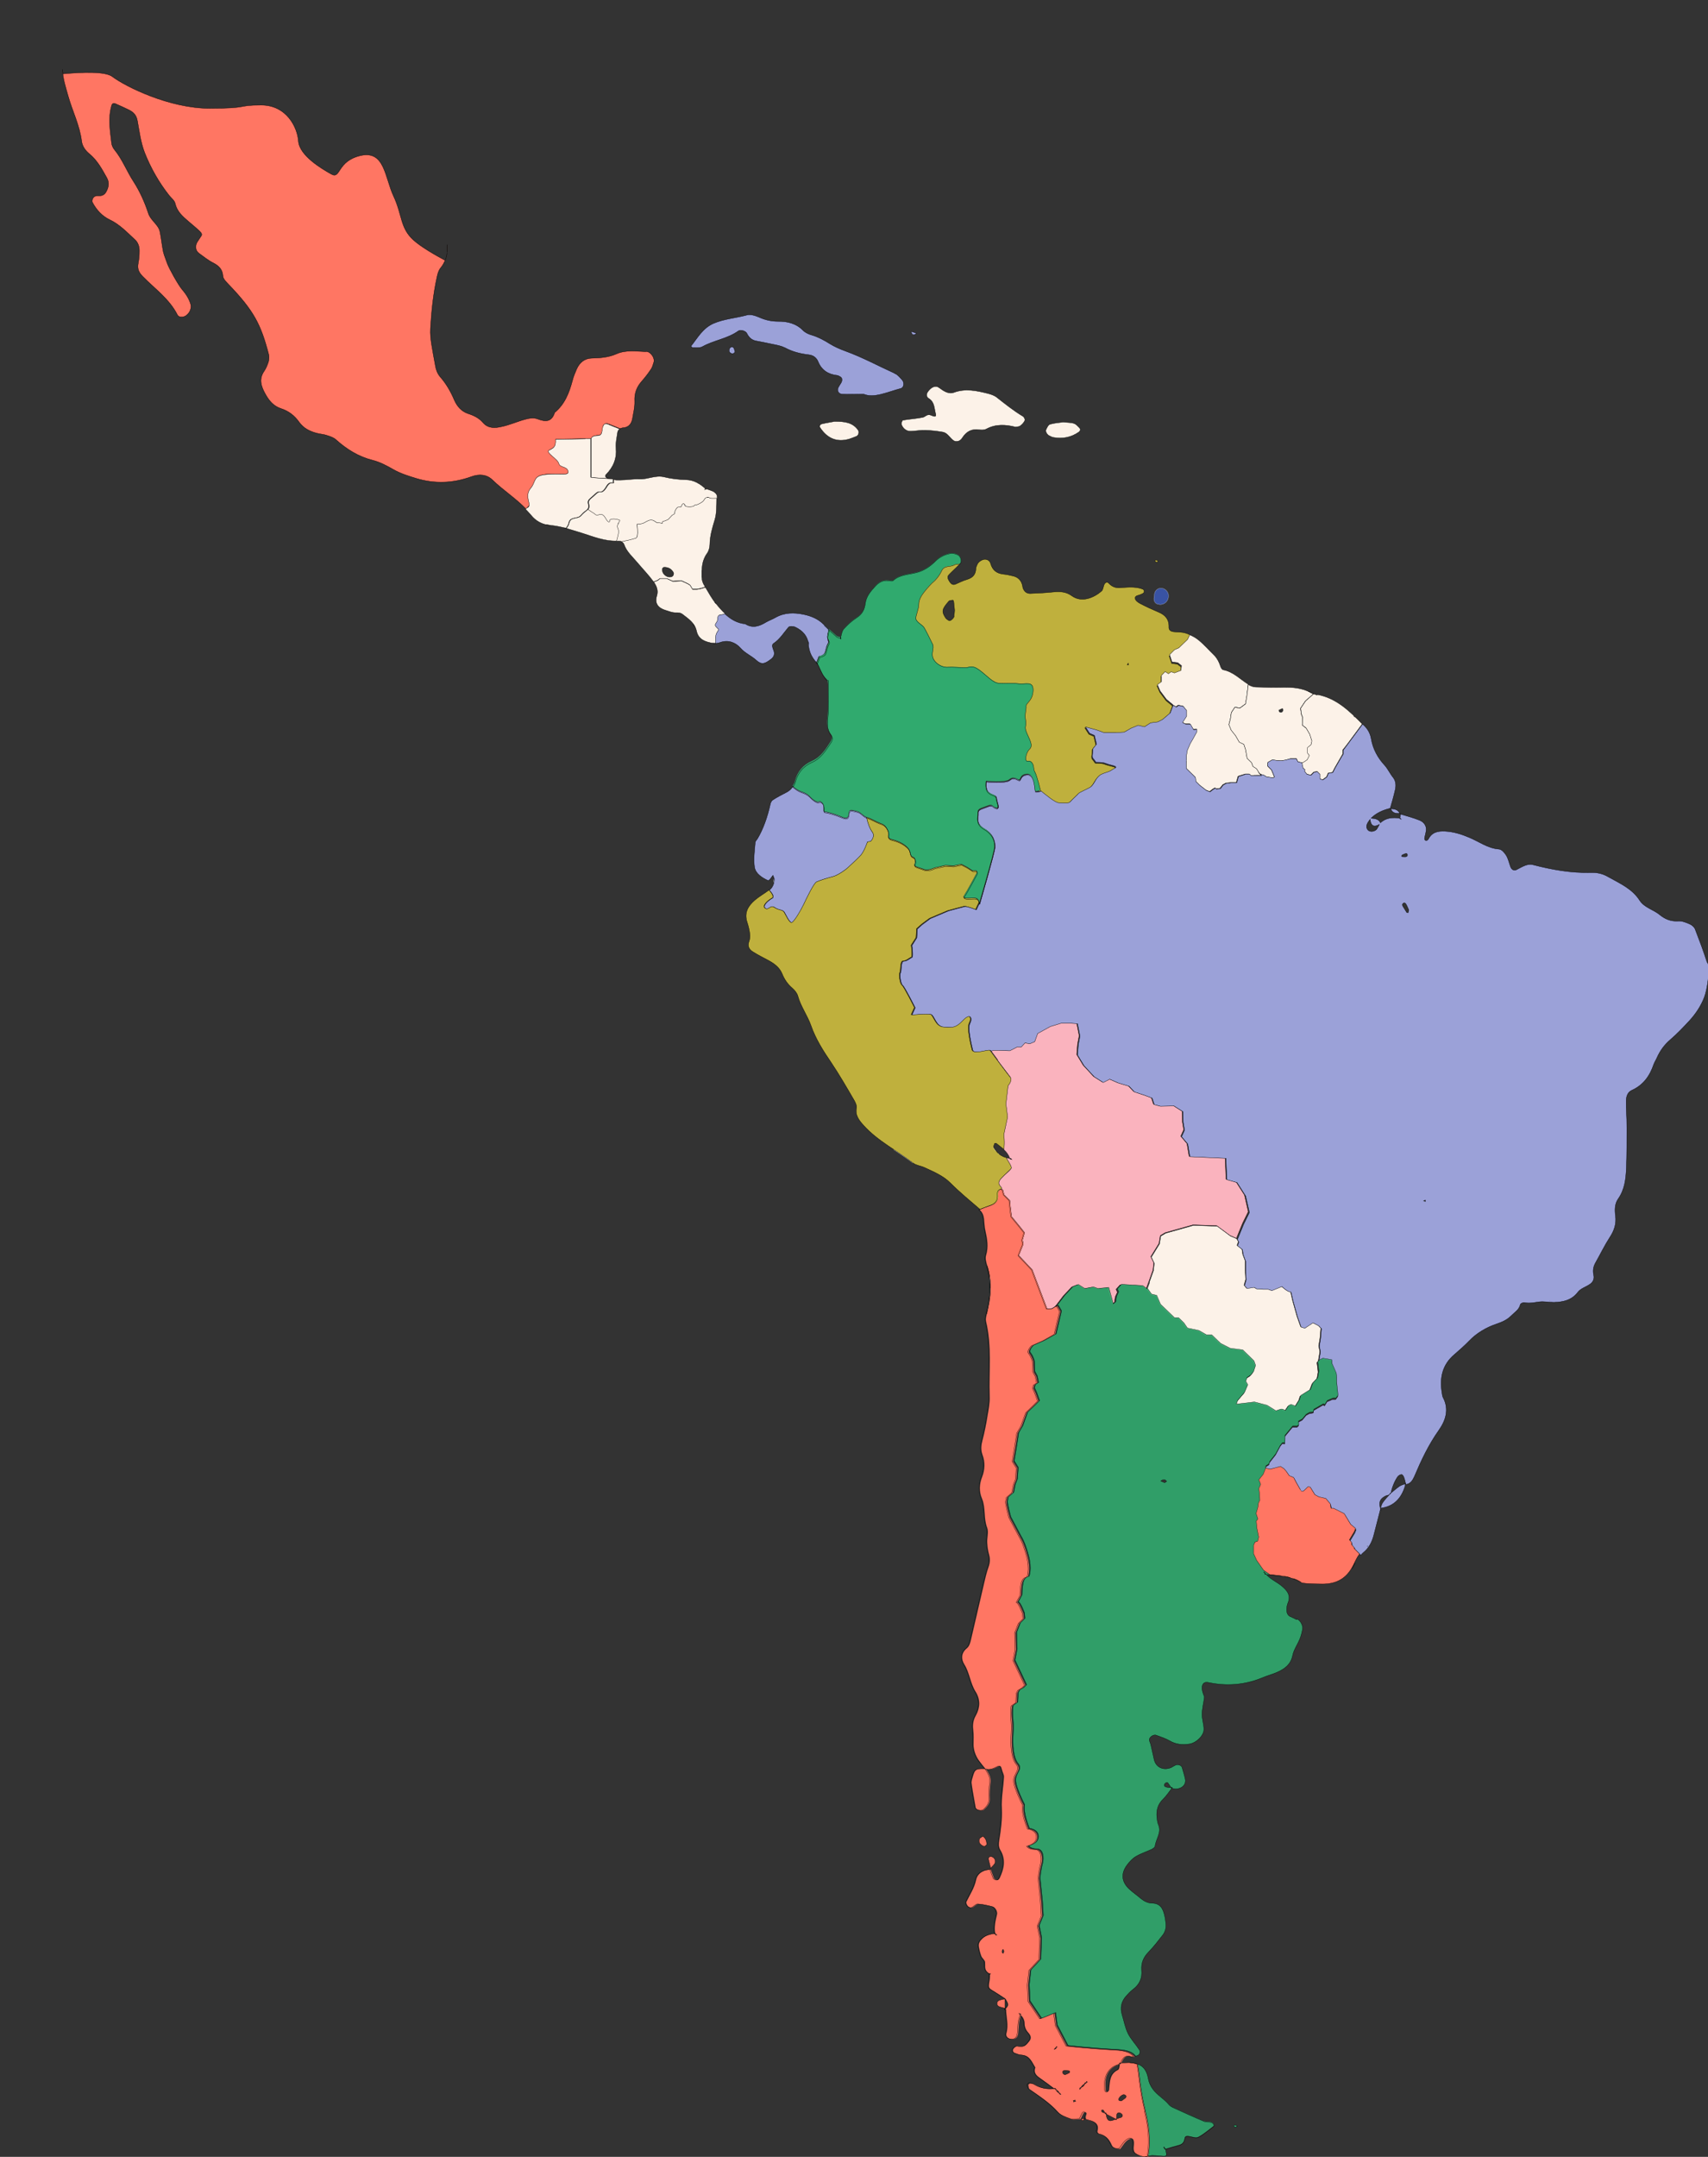 <?xml version="1.0" encoding="UTF-8"?>
<svg id="uuid-4cfd5c4a-314c-4bf8-ad14-f3d63df14ff9" xmlns="http://www.w3.org/2000/svg" version="1.1" viewBox="0 0 1050.3 1325.4">
  <rect x="0" y="0" width="1050.3" height="1325.4" fill="#333333" stroke="none"/>
  <defs>
    <style>
      .cls-1, .cls-2, .cls-3, .cls-4 {
        stroke-width: 0px;
      }

      .cls-1, .cls-5, .cls-6 {
        fill: #fcf2e8;
      }

      .cls-7, .cls-8, .cls-9, .cls-10, .cls-11, .cls-12, .cls-13, .cls-5, .cls-14, .cls-15, .cls-6, .cls-16, .cls-17, .cls-18 {
        stroke-miterlimit: 10;
      }

      .cls-7, .cls-8, .cls-9, .cls-10, .cls-12, .cls-5, .cls-14, .cls-15, .cls-6, .cls-16, .cls-17, .cls-18 {
        stroke: #000;
        stroke-width: .2px;
      }

      .cls-7, .cls-10, .cls-3, .cls-4, .cls-16 {
        fill: #30aa6e;
      }

      .cls-7, .cls-3 {
        isolation: isolate;
        opacity: .9;
      }

      .cls-8, .cls-2, .cls-15 {
        fill: #ff7663;
      }

      .cls-9 {
        fill: #bfb03d;
      }

      .cls-11, .cls-13 {
        fill: #3953a4;
        stroke: #fff;
        stroke-width: .1px;
      }

      .cls-12, .cls-13, .cls-15, .cls-6, .cls-16 {
        fill-rule: evenodd;
      }

      .cls-12, .cls-17 {
        fill: #9ba1d8;
      }

      .cls-14 {
        fill: none;
      }

      .cls-18 {
        fill: #fab3be;
      }
    </style>
  </defs>
  <g id="uuid-838d0656-da93-44f0-83dc-3a5039c0c851">
    <path class="cls-1" d="M439.4,302.4c-1.8-1-3.8-1.5-5.6-2.2l.4.4-.9.3.5-.6c-3.3-3-6.9-5.3-11.8-5.5-4.6-.1-9.2-.6-13.6-1.7-5.3-1.3-10,1.5-15.1,1.3-4-.2-8.1.6-12.2.6s-2.3-.1-3.5-.4c-.2.6-.4,1.2-.3,1.4.8,2-1.6-1-3.9,2.8-2.3,3.8-3.3,3.6-4.6,3.5s-2.9,2-5.4,4c-2.5,2-.9,3.3-1.1,5.3-.3,2-2.4,2.5-4,4.4-1.6,1.9-2.1,1.9-4,2.3-1.9.4-3.6.6-4.2,3.3-.2,1.1-.9,2.1-1.6,3.1-.5-.1-1-.2-1.4-.4,3.7,1,7.3,2.2,11,3.3,7.2,2.3,14.4,5.4,22.3,4.9.8,0,1.4.1,2,.5,2.4-.4,5.2-1,6.6-1.5,2.6-.9,3.6.5,2.9-9.2,0,0,2.5-.1,3.6-.5,1.1-.4,3.6-2.4,5.5-2,1.9.4,2.4,1.6,3.5,1.6s2.8.4,2.8.4c0,0-.1-1.1.8-1.3.9-.1,2.9-1.1,2.9-1.1l2.4-2.6,1.4-.8s.2-2.6,2-4.1l2.1-.2s.8-2.6,1.8-1.9-.4,1.8,3.4,1.8,2.6-1.3,3.6-1.1c1,.1,3-1,4.4-2,1.4-1,1.1-2.9,3.4-2.6,1.9.2-.3,1,5.5.7,0-.5,0-1.1,0-1.6,0-.8-.8-2-1.6-2.4h0s0,0,0,0h0Z"/>
    <path class="cls-14" d="M335.2,322.2c1.1.3,2.2.5,3.3.6M439.4,302.4c-1.8-1-3.8-1.5-5.6-2.2l.4.4-.9.3.5-.6c-3.3-3-6.9-5.3-11.8-5.5-4.6-.1-9.2-.6-13.6-1.7-5.3-1.3-10,1.5-15.1,1.3-4-.2-8.1.6-12.2.6s-2.3-.1-3.5-.4c-.2.6-.4,1.2-.3,1.4.8,2-1.6-1-3.9,2.8-2.3,3.8-3.3,3.6-4.6,3.5s-2.9,2-5.4,4c-2.5,2-.9,3.3-1.1,5.3-.3,2-2.4,2.5-4,4.4-1.6,1.9-2.1,1.9-4,2.3-1.9.4-3.6.6-4.2,3.3-.2,1.1-.9,2.1-1.6,3.1-.5-.1-1-.2-1.4-.4,3.7,1,7.3,2.2,11,3.3,7.2,2.3,14.4,5.4,22.3,4.9.8,0,1.4.1,2,.5,2.4-.4,5.2-1,6.6-1.5,2.6-.9,3.6.5,2.9-9.2,0,0,2.5-.1,3.6-.5,1.1-.4,3.6-2.4,5.5-2,1.9.4,2.4,1.6,3.5,1.6s2.8.4,2.8.4c0,0-.1-1.1.8-1.3.9-.1,2.9-1.1,2.9-1.1l2.4-2.6,1.4-.8s.2-2.6,2-4.1l2.1-.2s.8-2.6,1.8-1.9-.4,1.8,3.4,1.8,2.6-1.3,3.6-1.1c1,.1,3-1,4.4-2,1.4-1,1.1-2.9,3.4-2.6,1.9.2-.3,1,5.5.7,0-.5,0-1.1,0-1.6,0-.8-.8-2-1.6-2.4h0s0,0,0,0h0Z"/>
    <path class="cls-15" d="M274.9,155.5c-.2,1.5-.5,3-1.1,4.4.5-1.4.9-2.9,1.1-4.4Z"/>
    <path class="cls-15" d="M274.9,150.3c.2,1.6.2,3.3,0,4.8.1-1.6.1-3.1,0-4.8Z"/>
    <path class="cls-15" d="M.1,0H.1S.1,0,.1,0Z"/>
    <path class="cls-15" d="M397.1,216.1c-6.1-.2-12.3-1.2-18.1,1.4-4.8,2.1-9.8,2.5-15,2.6-4.6.1-7.6,2.7-9.4,6.7-1,2.3-2,4.7-2.6,7.1-2,7.5-4.7,14.5-10.9,19.6-1.9,6-5.7,5.8-10.7,3.9-2.1-.8-5.1-.4-7.5.3-4.9,1.3-9.6,3.5-14.6,4.5-3.9.9-8.1,1.2-11.3-2.5-2.4-2.8-5.6-4.4-9.1-5.5-4.2-1.4-6.8-4.5-8.5-8.3-2.2-5.2-5-10.1-8.7-14.3-1.7-2-2.6-4.4-3-6.9-.8-4.5-1.7-9-2.4-13.5-.4-3-.8-6.1-.6-9.1.6-10.7,1.7-21.4,4-31.8.4-2,1-4.1,2.2-5.6,1.3-1.5,2.1-3.1,2.8-4.7-6.3-3.4-14.9-8.3-19.6-12.6-8.1-7.4-6.7-15.4-12.1-26.9s-5.4-28.2-20.2-24.9c-14.8,3.4-12.1,14.8-18.1,11.4-6.1-3.4-19.5-11.4-20.2-20.2-.6-8.7-7.4-22.2-22.9-22.2s-6.7,2-31.6,2-51.8-13.4-59.9-19.5c-4.3-3.3-18.4-2.8-30.4-1.7-.1-1-.2-1.9-.3-2.8.2,5.7,2,11,3.5,16.4,2.6,9.3,7.1,18,8.3,27.8.4,3.1,2.3,5.7,4.7,7.7,4.9,4,7.8,9.4,10.8,14.8,1.7,3,1.1,5.9-.5,8.7-1.2,2.1-3,2.5-5.2,2.3-.5,0-1,.1-1.5.3-1.3.4-2.2,2.5-1.7,3.7,2.5,4.7,6,8.5,10.6,10.7,6.2,2.9,10.7,7.8,15.5,12.2,2,1.8,2.8,4.3,2.8,6.9,0,2.5-.2,5.1-.7,7.6-.7,3.4.3,5.6,2.7,8.1,7.4,7.6,16.4,13.8,21.4,23.7.8,1.7,3.7,1.7,5.5.3,2.3-1.8,3.2-4.5,2.7-6.7-1-3.5-3-6.5-5.3-9.2-2.1-2.3-8.1-13-9.1-15.9-.8-2.4-1.9-4.8-2.5-7.3-.8-4-1.2-8.1-2-12.1-.9-4.7-5.7-6.9-7.2-11.6-2.2-6.7-5.2-13.4-9-19.3-4.2-6.4-6.9-13.7-11.8-19.7-.9-1.1-1.7-2.7-1.8-4.2-.9-7.6-2.2-15.2,0-22.8.3-1.3,1.1-1.8,2.3-1.3,2.8,1.2,5.6,2.5,8.3,3.8,2.8,1.4,4.7,3.2,5.3,6.8,1.2,6.5,2,13.1,4.4,19.4,3.8,9.6,8.8,18.4,15.2,26.5,1.3,1.6,3.2,3,3.6,4.8,1.1,4.9,4.5,7.9,8,10.9,2.3,2,4.7,3.9,6.9,6s1.5,2.6.4,4.2c-.6.9-1.1,1.7-1.7,2.6-1.4,2.3-1.2,5.3,1,6.9,2.9,2.1,5.7,4.4,8.9,6,3.5,1.8,5.6,4,5.9,8.1.1,1.7,2,3.5,3.3,4.9,15.7,16.3,20,24.7,24.8,43.1.4,1.4.2,3.1-.1,4.5-.6,1.9-1.4,3.9-2.5,5.6-3.6,5-2.1,9.5.5,14.2,2.3,4.2,5.1,7.6,9.8,9.1,4.6,1.5,8.2,4.3,10.9,8.1,2.9,4.1,6.9,6,11.4,7.1,2,.5,4.1.6,6,1.3,1.9.6,4,1.3,5.4,2.6,6.6,5.9,13.8,10.4,22.5,12.6,4.4,1.1,8.6,3.3,12.6,5.6,4.5,2.6,9.4,4.1,14.3,5.6,11.3,3.4,22.6,3,33.9-1.1,4.9-1.8,9.5-1.3,12.9,2,6.5,6.3,14.2,11.2,20.6,17.8,1.4-1.2,2.3-2.3,2.3-2.8,0-2-2.4-6,1-10.1,3.3-4,1-7.8,10.1-8.4s13.5,1,12.8-2c-.7-3-5-2-5.7-4.7-.7-2.7-8.4-6.7-6-8.1,2.3-1.4,4.4-1.7,4-6.7l21.9-.4s0-2,4.4-2,.4-9.4,6.7-6.7c2.3,1,4.6,1.8,6.5,2.6.4-.2.9-.4,1.4-.5,3.7-.1,5.5-2.4,6.1-5.6.6-3.5,1.5-7.1,1.4-10.6-.3-5,1.2-8.9,4.4-12.5,2-2.3,3.9-4.7,5.6-7.3.9-1.2,1.2-2.8,1.7-4.2.9-2.6-1.9-6.6-4.6-6.7h-.1c0,0,0,0,0,0Z"/>
    <path class="cls-6" d="M374.6,260.9c-6.4-2.7-2.4,6.7-6.7,6.7s-4.4,2-4.4,2h0v23.7c-.1,0,1.5.1,2.3.3.5,0,6.1.4,9.7.6-.6-.1-1.3-.3-1.9-.4-1.3-.3-1.7-1.4-1-2.1,4.6-4.6,6.8-10,6.2-16.5-.3-3,.5-6.1.9-9.1.1-1.1.6-2,1.4-2.5-1.9-.8-4.1-1.6-6.5-2.6h0s0,0,0,0Z"/>
    <path class="cls-16" d="M371,261.6s.1-.2.2-.3c0,0-.1.2-.2.3Z"/>
    <path class="cls-16" d="M371.6,260.7h0,0Z"/>
    <path class="cls-16" d="M370.7,262.5h0c0-.1,0,0,0,0Z"/>
    <path class="cls-16" d="M374.6,260.9h-.1.1Z"/>
    <path class="cls-16" d="M369.8,266.3s0-.2.1-.3c0,0,0,.1-.1.3Z"/>
    <path class="cls-6" d="M373.5,293.8c.6.1,1.3.2,1.9.4-3.6-.2-9.2-.5-9.7-.6-.8-.1-2.4-.3-2.4-.3v-23.7c.1,0-21.7.4-21.7.4.4,5-1.7,5.4-4,6.7-2.3,1.4,5.4,5.4,6,8.1.7,2.7,5,1.7,5.7,4.7.7,3-3.7,1.3-12.8,2-9.1.6-6.7,4.4-10.1,8.4s-1,8.1-1,10.1-1,1.6-2.3,2.8c1.1,1.2,2.3,2.4,3.4,3.7,2.9,3.7,7.1,6,11.9,6.3,3.3.3,6.5,1,9.7,1.8.7-1,1.4-2,1.6-3.1.5-2.6,2.3-2.9,4.2-3.3,1.9-.4,2.4-.4,4-2.3,1.6-1.9,3.8-2.4,4-4.4.2-2-1.4-3.3,1.1-5.3,2.5-2,4-4.1,5.4-4,1.4.1,2.4.3,4.6-3.5s4.7-.8,3.9-2.8c0-.2,0-.7.3-1.4-1.4-.2-2.7-.5-4-.8h0,0Z"/>
    <path class="cls-16" d="M369.3,267s-.1.1-.2.2c0,0,.1-.1.2-.2Z"/>
    <path class="cls-12" d="M448.5,214.6c-.4,1.1,0,2,1,2.5,1.1.5,2,.1,2.5-1-.4-.9-.4-2.1-1.1-2.6-.9-.7-2-.1-2.4,1h0ZM550.4,229.5c-10.2-4.6-20.1-10-30.6-13.8-3.3-1.2-6.7-2.7-9.6-4.5-3.5-2.2-7-4.1-11-5.3-1.9-.5-4-1.5-5.3-2.8-4.3-4.4-9.8-5.7-15.4-5.6-4.3,0-8-.9-11.8-2.6-2.3-1-5.2-1.9-7.4-1.3-6.9,1.9-14,2.3-20.7,5.2-6.6,3-9.6,8.8-13.7,13.9,0,0,.6.9,1,.9,2,0,4.3.3,5.9-.5,7.1-4,15.5-4.9,22.2-9.7,1.3-1,4.5-.1,5.3,1.5,1.2,2.5,3,4.1,5.6,4.6,3.5.7,7,1.3,10.5,2.1,2.5.5,5.1,1,7.3,2.1,4.6,2.5,9.5,3.7,14.6,4.3,2.8.3,4.8,1.8,5.8,4.3,2.2,5.3,6.3,7.8,11.8,8.4.5,0,.9.4,1.4.6,1.5.6,1.9,2,1,3.8-.5.9-1.1,1.7-1.6,2.6-1.3,2.1-.3,4.3,2.1,4.5,3.6.2,7.2,0,13.3,0,6.4,2.7,14.5-1.3,22.9-3.5,1.8-.5,2.3-3.5.8-5.2-1.4-1.5-2.7-3.2-4.5-4h0c0,0,0,0,0,0ZM560.3,203.6c0,.4.1.8.3,1.2.5,1.1,1.4,1.2,2.4.5.2-.1.3-.4.5-.6l-3.2-1h0Z"/>
    <path class="cls-6" d="M513.1,259c-1.9.4-4.9.8-7.8,1.5-1.1.3-1.6,1.5-1,2.3,4.4,6.6,10.3,9.3,18.2,6.9,1.4-.5,2.8-1,4.2-1.6,1.3-.5,1.8-2.7,1-3.8-3.3-4.7-8.2-5.4-14.6-5.3h0Z"/>
    <path class="cls-6" d="M559.9,265c3-.1,6.1-.7,9.1-.6,3.5.1,7.1.5,10.6,1.1,3.3.5,4.5,4,7.2,5.5.7.4,2,.3,2.8,0,.9-.4,1.7-1.1,2.2-2,2.5-3.8,5.7-5.6,10.3-4.9,1.5.2,3.2.2,4.5-.5,5.8-3.1,11.8-2.7,17.8-1.2,1.1-.2,2.2-.1,3-.7,1.2-.9,2.2-2,2.8-3.3.3-.6-.4-2.2-1.2-2.6-5.7-3.4-10.8-7.5-16-11.6-1.5-1.2-3.6-1.9-5.5-2.4-6.9-1.7-13.8-3.3-21-.6-2.4.9-5-.2-7.2-1.7-.8-.6-1.7-1.2-2.5-1.7-1.9-.9-4.4.2-6.3,3-1,1.4-.9,3.1.5,4,3.7,2.2,3.4,5.9,4.3,9.3.5,1.8,0,2.3-2.7,1.1-2.6-1.1-3.5,1-5.3,1.3-4,.8-8,1-12,1.7-.5,0-1.2,1.8-1,2.5.8,2.6,3.2,4.4,5.6,4.3h0c0,0,0,0,0,0Z"/>
    <path class="cls-6" d="M660.5,260.2c-1.8-.6-3.9-.5-6.7-.8-2.3.3-5.3.5-8.1,1.3-1.1.3-1.9,2.1-2.5,3.4-.5,1.1.8,3.1,1.9,3.6.9.4,1.8,1,2.7,1.1,5.6,1,10.9,0,15.6-3.3,1-.7,1.2-1.8.4-2.6-1-1-2.1-2.3-3.4-2.7h0s0,0,0,0h0Z"/>
    <path class="cls-6" d="M335.8,322.3c.9.2,1.9.5,2.8.5-1,0-1.9-.3-2.8-.5Z"/>
    <path class="cls-6" d="M380.1,321.7c1.5-2.3,1.4-2-.4-2.5-1.8-.5-4.9-.5-4.8.8.1,1.2-.9.9-1.8-.4-.9-1.3-2.1-4.3-4.5-3.4-2.4.9-2.5-.3-3.6-.9-.6-.3-2.1-1.3-3.5-2.3-.8,1-2.2,1.7-3.4,3-1.6,1.9-2.1,1.9-4,2.3-1.9.4-3.6.6-4.2,3.3-.2,1.1-.9,2.1-1.6,3.1-.5-.1-1-.2-1.4-.4,3.7,1,7.3,2.2,11,3.3,6.9,2.2,13.8,5,21.3,4.8.6-2.3,1.2-4.6,1.2-5.7-.1-2.5-1.6-2.8-.1-5h0Z"/>
    <path class="cls-6" d="M429.2,296.9s.1,0,.2.1c0,0-.1,0-.2-.1Z"/>
    <path class="cls-6" d="M435.4,305.7c-2.3-.2-2,1.6-3.4,2.6-1.4,1-3.4,2.1-4.4,2-1-.1.1,1.1-3.6,1.1s-2.4-1-3.4-1.8c-1-.7-1.8,1.9-1.8,1.9l-2.1.2c-1.8,1.5-2,4.1-2,4.1l-1.4.8-2.4,2.6s-2,1-2.9,1.1c-.9.1-.8,1.3-.8,1.3,0,0-1.6-.4-2.8-.4s-1.6-1.3-3.5-1.6c-1.9-.4-4.4,1.6-5.5,2-1.1.4-3.6.5-3.6.5.8,9.7-.2,8.3-2.9,9.2-1.4.5-4.2,1-6.6,1.5-.1,0-.4,0-.5-.1.9.4,1.6.9,2,2,1.6,4.5,5.2,7.5,8.1,11,3.3,3.9,6.9,7.6,9.9,11.7,0,0,0,.1.1.2l2.6-1.1,1.3-1h4c0-.1,3.9,1.6,3.9,1.6l5.3-.3,3.9,1.8,1.4.9,1.5,2.5h2.8l2.1-.4,3-.9c-.4-.6-.6-1.1-1-1.7-.7-1.3-1.1-2.9-1.1-4.3-.1-5.1-.1-10.1,3.2-14.6,1.1-1.5,1.7-3.8,1.7-5.7.1-5.1,1.5-9.9,3-14.8,1.3-4.2,1.1-8.8,1.2-13.4-5.8.3-3.6-.5-5.5-.7h0s0,0,0,0h0ZM414.1,353.4c-.4.4-.6.9-1.1,1-2.9.9-6.1-1.8-5.7-4.8,0-.4.6-1,1-1,2.6-.1,4.7,1,5.9,3.4.1.4,0,.9-.1,1.4h0Z"/>
    <path class="cls-6" d="M440.1,370.8c-2.4-3.1-4.3-6.5-6.3-9.9l-3,.9-2.1.4h-2.8l-1.5-2.5-1.4-.9-3.9-1.8-5.3.3-3.9-1.8h-4c0,.1-1.3,1.1-1.3,1.1l-2.6,1.1c1.7,2.3,2.9,5.1,1.9,8.4-1.6,4.9,1.1,7.7,5.6,9,1.9.6,3.9,1.4,5.8,1.4s3.1,0,4.3.9c3.6,2.8,7.6,5.3,8.7,10.3,1.2,5.5,5.6,6.8,10.3,7.6.5.1,1.1,0,1.7,0,0-.9,0-1.8,0-2.8-.3-2.8,1.5-4.9,1.9-5.4s-1.9-1.6-2.1-2.8c-.2-1.1,1.4-2,1.4-3.4s.3-3.1,2-3.1,1.4-.3,2.5-.6c-2-1.9-4-4.1-5.7-6.3h0q0,0,0,0Z"/>
    <path class="cls-6" d="M431.6,354.9c0-1.5,0-3.1,0-4.5,0,1.5,0,3,0,4.5Z"/>
    <path class="cls-12" d="M440.1,370.8c-.1-.2-.3-.5-.5-.7.1.2.3.5.5.7Z"/>
    <path class="cls-12" d="M426,383.3c.4.5.8,1.1,1.1,1.7-.3-.6-.7-1.2-1.1-1.7Z"/>
    <path class="cls-12" d="M509.3,393.2c-.9-1.8-.6-2.1.3-6.4v-.2c-1-1-2.1-1.9-3.1-2.9-3.4-3.4-7.5-5.1-12.1-6.1-6.1-1.3-12.1-1.3-17.8,2-1.8,1-3.7,1.7-5.5,2.7-4.1,2.5-8.3,4-12.8,1.1-5.2-.5-9.1-3-12.6-6.2-1,.4-1.9.6-2.5.6-1.8,0-2,1.8-2,3.1s-1.6,2.3-1.4,3.4c.3,1.1,2.5,2.3,2.1,2.8s-2.1,2.6-1.9,5.4c0,1,0,2,0,2.8-.6,0-1.2,0-1.7,0,1.5.2,3.1,0,4.5-.5,5-1.8,9.5,0,12.5,3.4,2.8,3.2,6.6,4.7,9.6,7.4,3.3,3,5.2,2.6,9.3-.6,1.8-1.4,2.4-3.2,1.5-5.4-.5-1.4-1.4-3.3,0-4.2,3.9-2.6,6.3-6.6,9.2-10,.6-.7,3-.6,4.2,0,4.4,2.1,7.6,5.5,8,10.4.3,3.7,1.4,6.9,3.7,9.8.5.6.8,1.3,1.2,1.9l1.5-4.1s1.5-.2,2.8-1.1c1.3-.9,1.3-2.9,2.1-5.3.9-2.4,1.5-2,.6-3.8h0Z"/>
    <path class="cls-17" d="M533,502.3c-2.3-.8-3.7-3.3-6.1-3.7-2.5-.5-4.9-1.7-5,1.3-.2,3-1.3,3.5-4.7,2-3.3-1.5-8.7-3-10.1-3s.5-3.8-1.7-5.7c-2.2-1.8-1.2.9-4.4-1.1-3.2-2-3-3.9-8.1-5.5-2.1-.7-4-2.1-5.5-3.4.5-.9,1.1-1.7,1.4-2.9-.8,3.2-2.7,5.4-5.6,6.8-2.7,1.4-5.5,2.8-8,4.5-.8.5-1.3,1.6-1.5,2.5-1.9,8.5-4.5,15.5-7.8,21.1-.5.9-1.5,1.7-1.5,2.6-.4,5.1-1.2,10.3-.4,15.2.7,3.9,4.6,6.4,8.3,8.1.2.1.9-.4,1.2-.8.6-.7,1.2-1.6,1.8-2.4.3.8.8,1.6.8,2.4,0,2.6-.9,5-3,6.7,1.4,1.5,3.4,4.1,1.8,5-2.3,1.2-6.4,4.7-4.2,6.2,2.2,1.5,3.2-2.4,5.7-.5,2.5,1.8,4.9,1.3,5.9,2.8,1,1.5,3.3,7.2,4.9,6.4,1.5-.8,5.4-7,7.2-11.1,1.8-4,6.2-12.9,7.9-13.8s6.7-2.4,9.9-3.2c3.2-.8,8.1-4.4,9.3-5.5,1.2-1.2,5.9-5.2,8.1-7.8,2.2-2.5,4-8.1,4-8.1l2-.3s3-3,1-5.7c-1.5-2-3-6-3.5-9h0Z"/>
    <path class="cls-11" d="M475.7,542.2c.1-.6.1-1.3.2-1.9,0,.7,0,1.3-.2,1.9Z"/>
    <path class="cls-9" d="M621.2,661.9c-1.7-2-11.4-15.1-12.4-16.5-1-1.3-10.4,2.7-11.1-.3-.7-3-3.3-13.4-1.7-16.5,1.7-3,.3-6.7-4.4-1.7-4.7,5-7.1,4.3-11.8,4s-5.7-7-7.7-7.7c-2-.7-11.8.3-11.8.3l2-4.4s-6.4-12.8-7.7-13.8c-1.3-1-2-6.7-1.3-7.7s0-7.1,2-7.1,4-2,5-2.3c1-.3,0-7.4,0-7.4l3-4.7.3-5.4,3-2.7,5-3.7,11.1-4.7s8.8-2.4,10.1-2.7c1.3-.3,7.1,2,7.1,2l2.1-4.5c-.2-1-.7-2.5-3-2.5-3.4,0-7.6.7-6.1-1.5,1.5-2.2,7.9-14.1,7.9-14.1l-.3-1.2h-2.5l-3.4-2.2-3.5-1.8-4.9,1-4.9-.3-6.7,1.5s-4,2-6.4,1c-2.4-1-6.2-1.7-5.9-2.7s1.3-4-1-4.9c-2.3-.9-1-3.3-3-5.5s-5.4-4.2-9.6-5.2c-4.2-1-1.5-2.8-2.8-5.7-1.3-2.8-2.5-3.7-5-4.5-2.5-.9-5.2-2.7-7.7-3.4-.1,0-.2-.1-.3-.1.5,3,2,7,3.5,9,2,2.7-1,5.7-1,5.7l-2,.3s-1.8,5.5-4,8.1c-2.2,2.5-6.9,6.6-8.1,7.8-1.2,1.2-6.1,4.7-9.3,5.5-3.2.8-8.2,2.4-9.9,3.2-1.7.8-6,9.8-7.9,13.8-1.9,4-5.7,10.3-7.2,11.1-1.5.8-3.9-4.9-4.9-6.4-1-1.5-3.3-1-5.9-2.8s-3.5,2-5.7.5,1.9-5,4.2-6.2c1.6-.8-.4-3.4-1.8-5,0,0,0,0,0,0-2.9,2.2-6,3.9-8.7,6.2-4.1,3.5-6.7,7.7-4.8,13.5.8,2.4,1.4,4.9,1.7,7.4.2,1.5,0,3.1-.5,4.5-1.1,3,.1,5,2.4,6.4,3,1.9,6.2,3.5,9.4,5.2,3.7,2,7,4.4,8.6,8.4,1.4,3.4,3.3,6.2,6.1,8.6,1.5,1.3,3,3.1,3.5,4.9,1.8,6.5,5.9,12,8.1,18.2,2.9,8.3,7.5,15.5,12.4,22.7,5.1,7.6,9.7,15.6,14.3,23.5.7,1.3,1.5,3,1.3,4.3-1,4.7,1.7,7.9,4.4,10.9,8.7,9.6,20.3,15.3,30.4,23.1,2,1.5,4.8,1.7,7.1,2.8,5.6,2.6,11.4,5,15.8,9.4,5.8,5.8,12.1,11,18.3,16.3,2.5-1,4.7-1.9,6-2.3,4.4-1.3,5.7-3.4,5.4-7.1-.3-3.7,2.7-2.7,2-4s-3.3-2.3-.3-5.7c3-3.3,4.7-4.4,6.1-6,.8-1.1-1.3-3.8-2.9-6.7-3.5-.7-6-3.1-7.9-6.2-.3-.5.2-1.7.5-2.5,0-.2,1-.3,1.2,0,1.5,1.3,3.3,2.5,4.8,3.9v-.2c.7-4,0-9.1,0-9.1l2.3-10.8-1-8.1,1.3-11.1s3-3.4,1.3-5.4h-.2s0,0,0,0h0Z"/>
    <path class="cls-13" d="M713.2,371.5c2.8,0,4.9-1.8,5.3-4.5.4-2.6-1.3-5.1-4-5.5-2.1-.3-4,1-4.5,3.1-.2,1-.3,2-.4,3-.2,2.2,1.3,3.9,3.5,3.8h0Z"/>
    <path class="cls-9" d="M725.2,398.2l5.4-5.2,1.3-2.8c-.9-.4-1.8-.9-2.7-1.1-2.3-.8-5-.6-7.6-.9-1.6-.2-2.9-1-2.8-2.8.2-4.8-2.3-7.6-6.5-9.3-3.8-1.6-7.5-3.3-11.1-5.2-1.2-.6-2.8-1.7-3.1-2.9-.5-1.9,1.6-2,2.9-2.5.5-.2,1-.4,1.4-.6,1.1-.5,1.5-1.3,1-2.3-.2-.4-.8-.6-1.3-.8-4.5-1.5-9.1-.9-13.7-.6-2.8.1-4.8-.9-6.7-2.9-.8-.9-2.1-.4-2.6.7-.7,1.3-.7,3.3-1.7,4.2-4.7,4.1-12.2,7.3-18.2,3-3.7-2.7-7.4-2.8-11.7-2.4-4.6.5-9.2.7-13.8.9-2.2.1-3.7-1-4.6-3.2-.2-.5-.2-1-.3-1.5-.7-3.3-2.7-5.4-6-6.1-2-.5-4-.9-6-1.1-4-.5-6.5-2.5-7.6-6.4-.4-1.5-1.5-2.5-3.2-2.7-1.6-.2-4.2,1.3-5,3-.4.9-.9,1.9-.9,2.9-.2,3.6-2.1,5.5-5.5,6.5-2.5.7-4.7,1.9-7.1,2.9-1.5.6-2.6,0-3.7-1.8-.8-1.3-1.6-2.7-.2-4.1,2.1-2.2,4.4-4.2,6.5-6.4,1.2-1.2.3-4.5-1.5-5.3-1.3-.6-2.9-1.1-4.3-.9-3.6.6-6.8,2.1-9.5,4.8-3.3,3.3-7.2,5.9-11.7,7-4.9,1.3-10.2,1.2-14.3,4.9l-1,5.1,5.8,29.5,46.4,39.1,16.4,33.8,16.6,8.6,4.9,11.8s10.6,8.8,12.8,8.8,5.7.9,7.1-.7c1.3-1.5,4.5-4.3,5-5s6.2-3.2,7.4-4c1.2-.9,2.3-2.8,3-4,.7-1.2,2.3-3.2,3.5-3.7,1.2-.5,3-1.2,4.5-1.7,1.5-.5,1.8-1.2,3.7-2,1.8-.9.5-1.5-1-1.8-1.5-.4-3.9-1-5-1.5-1.2-.5-5.4-.5-5.4-.5,0,0-1.2-1.7-1.8-2.4-.7-.6-.3-2.5-.3-2.5l.3-3.5,2.2-2.7-1.3-5.4-3-1.3-2.5-3.9,6.7,1.8,4.7,1.7h7.4l5-.3,4.4-2.5,4.2-1.7,3.9.9,3.7-2.4,4.5-.6,2.9-1.5,4.7-4,1.8-4.9-3.9-3.2-3.9-5.2-1.7-3.9,2.5-1.8v-3.9l2.3-2.3,2,1.4,1.7-1.2,2,.7,4-1.5.3-3-2.3-1.8-3.5-.4-1.5-4.5,3-3,2.7-1.2v.2c0,0,0,0,0,0h0ZM586.7,378.8c-.2,1.1-2.3,3-3.1,2.6-.8-.5-1.7-1-2.2-1.8-2.5-3.9-2.2-5.3,2.1-10.2.5-.5,1.7-.5,2.5-.6.2,0,.5.8.5,1.3.2,1.4.3,2.9.5,4.9,0,.9-.2,2.4-.4,3.8h0ZM693.2,408.5l.6-1,.2,1.1-.8-.2Z"/>
    <path class="cls-9" d="M711.9,344.5s-.8-.4-1.2-.4-.3.6-.4.9c1.1.8,1.7.6,1.6-.6h0Z"/>
    <path class="cls-5" d="M774.5,475.2l-1.8-2.9-2.2-1.4-.9-2.4-2.7-2.6-.9-5.2-1.1-3.4-2.8-1.3-2.3-4-2.7-3.4-1.4-3.4.9-3.5.6-3.9,2.2-3.3,3,.6,3.5-2.6.8-4.7.9-7.3c-5-3.1-9.2-7.7-15.4-8.9-.7-.1-1.5-1.4-1.7-2.2-.8-2.5-1.9-4.7-3.7-6.6-3.3-3.2-6.3-6.7-9.9-9.6-1.6-1.3-3.4-2.3-5.3-3.1l-1.3,2.8-5.4,5.2-2.7,1.2-3,3,1.5,4.5,3.5.4,2.3,1.8-.3,3-4,1.5-2-.7-1.7,1.2-2-1.3-2.3,2.3v3.9l-2.5,1.8,1.7,3.9,3.9,5.2,3.9,3.2-.2.4h.6l1.5.9,1.4-1,2.9.6,1.9,2.5v3.5c.1,0-2.4,3.9-2.4,3.9l1.9,1h2.9l2,3.4,2-.2v1.5l-2.2,4-1.9,3.3-1.7,3.9-.6,3.3v3.3c.1,0,0,1.9,0,1.9v2.9l5.5,5.4.4,2.6,2.3,2.3,4,3.1,2.3.9,1.8-1.4,1.5-.9.6.6,2.5-.3,1.7-2.2,1.9-1,2.9-.3h3.5c0-.1,1.1-3.9,1.1-3.9l4.5-1.4h2.3c0-.1.9.9.9.9h1.3c0-.1,5.2-.1,5.2-.1l-1.3-1.4h0,0Z"/>
    <path class="cls-5" d="M803.1,447.4l-2.3-1.8.2-4.7-.8-2-.5-3.6,3-4.5,5-4.4c-.7-.3-1.4-.6-2.1-1-5.2-2.7-10.7-3.1-16.4-3-5.6.1-11.3,0-16.9-.2-1.5,0-3-.6-4.3-1.3-.2,0-.3-.2-.4-.2l-.9,7.2-.8,4.7-3.5,2.6-3-.6-2.2,3.3-.6,3.9-.9,3.5,1.4,3.4,2.7,3.4,2.3,4,2.8,1.3,1.1,3.4.9,5.2,2.7,2.6.9,2.4,2.2,1.4,1.8,2.9.5.5,2.3.7,1.4.9,2.4.4,1.8.3.8-.6-1.8-4.3-2.4-2.4.2-2.3,2.7-1.5,2.7.4,2.7.2,2.9-.5,2.8-.9h3.7c0,.1.9,1.9.9,1.9l3,.8,2.9-1.9,1.3-2.6-1-1.6v-3.3c-.1,0,2-1.8,2-1.8l.5-2.3-1.3-4.1-2.2-3.8v-.2h0ZM786.8,437.4c-.2-.1-.3-.6-.4-1,.7-.4,1.4-.6,2.2-1,.2.4.5.9.4,1.1-.3,1-1.2,1.3-2.2.8Z"/>
    <path class="cls-5" d="M810,427.1c-1.5-.3-2.9-1-4.3-1.7.7.4,1.3.7,2.1,1l-5,4.4-3,4.5.5,3.6.8,2-.2,4.7,2.3,1.8,2.2,3.8,1.3,4.1-.5,2.3-2.2,1.8v3.3c.1,0,1.1,1.6,1.1,1.6l-1.3,2.6-2.9,1.9h-.5c0-.1.7,3.1.7,3.1l1.2,1-.2,1,1.4,1.8,2.5.6,1.9-1.9,2-.3,1.5,1.6v2.8c.1,0,1.8.7,1.8.7l2.5-1.8,1-2.3,2.7-.5,1.3-2.6,5-8.7v-2.4c.1,0,3.4-4.4,3.4-4.4l8.6-11.6c-7.9-8-15.9-15.9-27.7-18.1h0s0,0,0,0Z"/>
    <path class="cls-14" d="M804.5,424.8c.4.2.9.3,1.3.5"/>
    <path class="cls-11" d="M608.5,797.5c.2-2,.4-4,.4-5.9,0,2-.2,4-.4,5.9Z"/>
    <path class="cls-11" d="M608.8,788.8c0-1.4,0-2.9-.3-4.3.2,1.5.2,2.9.3,4.3Z"/>
    <path class="cls-11" d="M614.2,709.2s-.3-.3-.4-.4c.2.1.3.3.4.4Z"/>
    <path class="cls-11" d="M612.4,707.4c-.6-.7-1.2-1.4-1.7-2.3.5.8,1,1.6,1.7,2.3Z"/>
    <path class="cls-11" d="M607.2,805.3c.5-2.3,1-4.6,1.3-6.8-.3,2.3-.8,4.6-1.3,6.8Z"/>
    <path class="cls-18" d="M765.5,734.7l-5.3-8.3-6.3-1.8-.5-13.1-22.2-1-1.3-7.8-3.8-4.5,1.8-4-.8-4.8-.2-6.6-5.5-3.5-8.3.2-3.8-1-1.3-4-4.8-1.8-6.1-2-3.3-3.5-6.6-2-5.3-2.3-4,2-5.5-3.5-6.3-6.8-4-6.6.5-6.3,1-5.3-1.5-7.6-4-.3h-6.1l-6.6,2-7.8,4.3-1.8,5-3,1.3-3-.5-2.3,2.5h-2.5l-4.5,2.3-9.8-.3-1.7.5c1.5,2.1,10.6,14.2,12.2,16.2,1.7,2-1.3,5.4-1.3,5.4l-1.3,11.1,1,8.1-2.3,10.8s.7,5,0,9.1v.2c1.6,1.5,2.9,3.1,3.6,5.3.2,0,.3,0,.6,0l.7.7c-.3-.1-.7-.2-1.1-.3,0-.2-.2-.3-.2-.4-.8,0-1.4-.2-2.1-.3,1.6,2.9,3.8,5.7,2.9,6.7-1.3,1.7-3,2.7-6.1,6-3,3.4-.3,4.4.3,5.7.2.4,0,.6-.2.7l1,.6.8,3,3.5,3.5.3,3.3.8,6.6,5,6.1,3,3.8-1.3,4.5.5,2.5-2.8,7,8.3,8.8,9.1,24,3.3-.2,1.5-1,5.3-6.9,5-5.3,3.3-1.3,4,2.5,5.3-1,2.8,1,6.6-.7.8,2.8,2,7.3,1.5-1.3.5-3.3,1.3-2.8-.8-1.8,2.5-2.8,13.1.8,2.8,2,1.5-4,2.8-7.8.5-4.5-1.8-3.8,5-8.1.8-4.8,3-1.8,17.1-4.8,14.6.5,8.1,6,4,1.8,3.8-9.3,3.5-7.1-2.3-10.1h0,0,0Z"/>
    <path class="cls-11" d="M616.3,710.5s-.1,0-.2,0c0,0,0,0,.2,0Z"/>
    <path class="cls-11" d="M561.3,714.7c-3.8-3-7.9-5.7-11.9-8.3,4,2.7,8.1,5.3,11.9,8.3Z"/>
    <path class="cls-8" d="M614.2,1229.3c-1.5.7-1.5,3,0,3.7,1.2.5,2.5.8,3.8,1.1,0-1.9,0-3.8,0-5.8-1.3.3-2.7.5-3.8,1h0s0,0,0,0h0Z"/>
    <path class="cls-8" d="M609.3,1148.1s-.2.2-.3.3c0,.1,0,.2.1.3.1,0,.2,0,.3,0,0-.2,0-.4-.2-.6h0Z"/>
    <path class="cls-8" d="M688.8,1320.1h-.1s-.2.2-.2.3l.3-.3h0Z"/>
    <path class="cls-8" d="M611.7,1142.3c-.5-.7-1.5-1.4-2.4-1.5-1.1,0-1.7,1-1.4,2,.4,1.8.9,3.5,1.3,5.2.9-1,2-1.9,2.6-3,.4-.7.3-2-.2-2.8h0Z"/>
    <path class="cls-8" d="M667,1302h-2.4c1,1.4,1.3,1.4,2.4,0Z"/>
    <path class="cls-8" d="M664.2,1301.7s-.1.3-.2.3h.5s-.2-.2-.3-.3h-.1,0Z"/>
    <path class="cls-8" d="M606,1134.3c.3-.2.8-.7.8-1.1-.1-1.9-.7-3.7-2.4-4.8-.7.5-1.8.9-2.1,1.6-.7,2,.2,3.5,2.5,4.5.3.2,1,0,1.3-.2h0s0,0,0,0h0Z"/>
    <path class="cls-2" d="M704.5,1297.5c-3.5-14.2-3.5-23.3-4.9-29.1-1.4-.5-3-.8-4.8-.9-1.8,0-3.6,0-5.3.2,0,.2-.2.3-.2.5-.2,0-.4.2-.6.2-.3,1.4-.3,3.1-1.1,3.5-5.1,2.4-5,7.1-5.5,11.5,0,.5,0,1-.3,1.4-.2.3-.8.8-1,.8-.4-.2-1-.7-1-1,0-2-.2-4,0-6,.7-5.3,3.7-8.7,8.8-10.1,0-.3,0-.5.2-.7h.7c1.2-2.7,2.5-5.2,6.3-4,.5.2,1.1.3,1.5.2.1,0,.2,0,.3-.1-1.9-2.5-5.1-3.7-11.3-4.1-18.2-1-30.3-2.5-30.3-2.5l-6.6-12.6-1-7.6-8.6,3.5-7.1-10.6-.5-10.1,1-9.1,6.1-6.6.5-13.1-1.5-7.6,2.5-6.1-.5-8.6-1.5-14.6s.5-5.1,1.5-8.6c1-3.5.5-9.1-3.5-9.1s-5-2-5-2c0,0,6-1,6-5.6s-5.5-5-5.5-5c0,0-4-9.1-3-14.6,0,0-5.5-10.6-5.5-15.1s4.5-6.5,1.5-10.1c-3-3.5-3.5-11.1-3-19.2.5-8.1-1-10.1,0-16.6l2.8-2,.3-5.8,1-1.8,2.3-1.3,1.8-1.8-7.1-15.1,1.3-6.8-.3-10.3,2.3-5.8,2.8-2.8-.3-3.3s-2.5-6.8-3.8-6.8l2.3-4.3s0-4.5.8-7.8c.8-3.3,3.5-3.5,3.5-3.5,0,0,2-4.3-.3-12.9-2.3-8.6-4.3-11.3-4.3-11.3l-6.6-12.4s-2.3-8.3-2-9.8c.3-1.5.5-2.5.5-2.5l3.3-2.8,1-5,1.3-3.3.5-7-2.5-4,1.3-7.8,1.5-9.6,2.5-4.3,3-8.3,4-3.8,3.3-3.3-1.8-5-1.3-2.8.5-2,2-1.3-.8-4-1.5-2.8-.3-6.5s-.8-3-2.3-4.8c-1.5-1.8,1.8-4.8,1.8-4.8l6.8-3,7.1-4,3.3-14.1-2-3.5-2.8,1.8-3.3.2-9.1-24-8.3-8.8,2.8-7-.5-2.5,1.3-4.5-3-3.8-5-6.1-.8-6.6-.3-3.3-3.5-3.5-.8-3-1-.6c-.6.4-2.1.6-1.9,3.3.3,3.7-1,5.7-5.4,7.1-1.3.4-3.6,1.3-6,2.3,1.7,1.5,2.4,3.3,2.7,5.3.3,2.5.3,5.2.9,7.6,1.1,5,2,9.9.4,15.1-.5,1.8,0,4.1.6,6,3.3,10.1,2.4,20.1-.2,30.2-.4,1.5-.7,3.1-.4,4.5,3.7,15.1,1.7,30.5,2.2,45.8.2,4-.6,8.1-1.3,12.1-.8,5.1-1.8,10.1-3.1,15-.8,3.1-1.1,5.9,0,9,1.7,4.5,1.5,9.1-.2,13.5-1.8,4.6-2,9-.1,13.4,2.4,5.8.9,12.1,3.2,18,1,2.6-.2,6,0,9.1.1,2.5.5,5.1,1.2,7.5.7,2.6.5,5-.4,7.5-1.2,3.3-2,6.8-2.8,10.3-2.7,11.5-5.3,22.9-8,34.4-.5,2-1,4-2.7,5.3-3.3,2.8-3.4,6.5-1.4,9.7,3.3,5.3,3.7,11.7,7,16.9,3,4.8,2.8,9.8.1,14.6-1.6,2.8-2,5.6-1.6,8.8.4,3,.2,6.1.2,9.2s1.3,7,3.5,9.9c1.2,1.7,2.5,3.2,3.8,4.8-5.5-.2-6.5.3-7.7,4.7-.4,1.4-1,3-.8,4.3.7,5,1.6,9.8,2.5,14.8.3,1.6,3.8,2.5,5.1,1.3,1.9-1.7,3.5-3.7,3.5-6.3-.2-3.5,0-6.9.5-10.4.4-3.2-1.2-5.8-2.9-8.3,2.6.8,4.8-.1,7.2-1.3,1.8-1,2.2-.5,2.8,1.9.3,1.5,1.3,2.9,1.2,4.3-.3,6.5-1.7,13.1-1.3,19.5.3,6.6-.5,12.9-1.6,19.4-.3,2-.5,4,.6,5.9,3.6,5.9,2.4,11.6-.3,17.3-.6,1.2-1.3,1.6-2.4,1.1-.4-.2-1-.5-1.2-.9-.7-1.8-1.3-3.5-1.9-5.3-4.5-.1-8.2,2.4-9,6.2-1.1,5.2-3.9,9.2-6,13.6-.3.6.3,2,1,2.7.6.6,1.8,1,2.5.8,1.3-.5,2.6-2.2,3.8-2.2,3,.2,5.9.9,8.8,1.6,1.7.4,3.2,3.1,2.7,4.9-.9,3.8-1.8,7.6-1.1,11.6h.4c0,.2.1.3.2.5.3.1.6.2.6.3-.2.7-.4.4-.6-.3-.2,0-.4-.2-.6-.2,0-.1,0-.2,0-.3-2.8.5-5.5,1-7.8,3.1-1.6,1.5-2.6,3-2.2,5.2.3,1.9.8,3.9,1.5,5.7.5,1.3,2.2,2.4,2.3,3.7.2,1.9-.4,4,1,5.6.5.7,1.3,1.1,2,1.6l.6-.3-.3.6s-.2-.2-.3-.2c0,1.4,0,2.8-.3,4.2-.7,4.4-.7,4.3,3,6.5,2.3,1.4,4.5,2.9,6.8,4.4v.3s.2,0,.2,0c1.9,3.2,2,3.7,0,5.9-.1,0-.2,0-.3,0v.5l.5-.4c0,4.9,1.7,9.8.2,14.9-.6,2.1,1.2,3.6,3.5,3.7,2.2,0,3.4-1.1,3.7-3.7.4-3.8.1-7.6,1.7-11.1,0,0,0-.2-.2-.2l-.5-.9.9.5s-.2.4-.2.6c1.4,1.4,2.3,3.2,2.3,5.2s.8,4,2.2,5.5c1.5,1.7,2.3,3.3.7,5.3-1.3,1.6-2.4,3.3-4.7,3.3s-2.1-.4-3-.2c-.8.2-1.7,1-2.2,1.8-.5,1,0,2,1,2.4,1.4.5,2.9,1.2,4.3,1.2,5,.3,6.2,4.4,8.3,7.7-1.1,2.9.3,4.7,2.6,6.3,3.2,2.2,6.2,4.5,9.3,6.8.3,0,.5,0,.8,0,0,.3.2.5.3.7.9.4,1.5,1.1,1.9,2,.2,0,.4.3.7.3l.3.7-.7-.3c0-.3-.2-.5-.3-.7-1-.4-1.6-1-1.9-2-.2-.1-.4-.3-.7-.4-.2-.1-.3-.2-.4-.3-4.3.5-8.5-.2-12.3-2.6-.8-.5-1.9-.6-2.8-.7-.3,0-1.1.7-1.1.9.1.9.2,2.3.8,2.7,6.2,4.3,12.5,8.3,17.6,14.1,1.9,2.1,5.1,3.2,7.9,4.2,1.7.6,3.8,0,5.8,0,.5-1.2,1-2.3,1.6-3.4.2-.4.7-.8,1-.8,1.2,0,1.3.7.8,1.9-.3.7-.2,1.6-.2,2.4.8.3,1.7.6,2.6.8,3.2.8,5.6,2.2,4.7,6.1-.3,1.2.2,2,1.4,2.3,3.8.8,5.9,3.3,7.3,6.7.8,2,3,2.3,5.1,2.4,1.8-2.2,3-4.9,5.8-6.2,1.1-.5,2.2-.3,2.5.8.3.9.3,1.9.2,2.9-.2,2-.5,4.2,1.4,5.4,1.6,1.1,3.6,1.8,5.5,2.1.6.1,1.3,0,1.9-.1,1.2-6,1.5-14.8-1.6-27.5h.2c0-.1,0-.1,0-.1h0ZM617,1200.4c-.2-.2-.6-.3-.7-.5,0-.4-.1-.9,0-1.3.4-1,.8-.8,1,.5,0,.4-.2.8-.4,1.2h0ZM649.5,1258.4c0,.2-.1.4-.2.5l-1,.4.6-.8c.3,0,.3-.2.5-.2,0-.2.1-.4.2-.7.7.2.5.4-.2.7h0s0,0,0,0ZM657.6,1273.7c-.8.4-1.7.9-2.6,1.2-.3,0-1-.3-1.2-.6-.7-1.1-.3-2,1-2,1-.1,1.9.2,2.9.3,0,0,0,.7,0,1.1h0ZM660.3,1291.6s-.2-.5-.3-.8c.3,0,.7-.2,1.1-.3.1.3.2.5.3.8-.3,0-.7.2-1.1.2h0ZM667.8,1279.8s-.2.3-.2.5c-.3.1-.4.3-.7.4-.3,1-1,1.7-2,2-.1.3-.3.3-.4.7l-.7.6.3-1c.3,0,.5-.2.7-.3.4-1,1.1-1.6,2-2,0-.3.3-.5.3-.8.3,0,.4,0,.6,0,.1-.3.3-.5.4-.8.7.4.4.7-.4.8h0s0,0,0,0ZM688.8,1301.3c-.8.3-1.6.5-2.3.8v.5c-.2-.1-.4-.2-.6-.3-.8.3-1.5.6-2.3.8-1.6.4-2.5-.4-3-1.9-.2-.6-.3-1.3-.4-2-.2-.1-.3-.2-.5-.3-.1-.2-.3-.4-.3-.6-.9-.1-1.9,0-2.1-1.5,0,0,1-.4,1.1-.2.4.5.7,1.1,1,1.7.3,0,.5,0,.8.2,0,.2.1.5.2.7,1.9,1,3.8,2,5.7,3,.1,0,.2,0,.3-.1.1,0,.2,0,.3,0,0-.8-.1-1.5,0-2.3.1-1.2.8-1.7,1.9-1.4.4,0,.8.4,1.2.7.8.9.5,1.7-.7,2.2h0c0,0,0,0,0,0ZM691.9,1289.3c-.7.6-1.6,1.2-2.3,1.7-.4,0-.9,0-1.3-.2-1-.5,0-2.3,1.7-3.3,1-.6,1.9-.4,2.5.6.1.2-.2.9-.5,1.2h0s0,0,0,0Z"/>
    <path class="cls-14" d="M611.5,1188.1c-.7-4,.2-7.8,1.1-11.6.4-1.8-1.1-4.5-2.7-4.9-2.9-.7-5.8-1.5-8.8-1.6-1.2,0-2.4,1.7-3.8,2.2-.7.3-2-.2-2.5-.8-.6-.7-1.3-2-1-2.7,2.1-4.4,4.9-8.4,6-13.6.8-3.8,4.5-6.3,9-6.2.6,1.8,1.2,3.6,1.9,5.3.2.4.7.7,1.2.9,1.1.5,1.8.1,2.4-1.1,2.8-5.7,4-11.4.3-17.3-1.1-1.8-.9-3.8-.6-5.9,1-6.4,1.9-12.8,1.6-19.4-.4-6.4.9-13,1.3-19.5,0-1.4-.8-2.8-1.2-4.3-.5-2.4-1-2.9-2.8-1.9-2.3,1.2-4.6,2.1-7.2,1.3,1.7,2.5,3.3,5.1,2.9,8.3-.5,3.4-.7,6.9-.5,10.4,0,2.6-1.5,4.6-3.5,6.3-1.3,1.1-4.8.2-5.1-1.3-.9-4.9-1.8-9.8-2.5-14.8-.2-1.4.5-2.9.8-4.3,1.2-4.3,2.1-4.9,7.7-4.7-1.3-1.6-2.6-3.2-3.8-4.8-2.2-3-3.5-6.2-3.5-9.9s.2-6.2-.2-9.2c-.4-3.2,0-6,1.6-8.8,2.7-4.8,2.9-9.8-.1-14.6-3.3-5.3-3.6-11.6-7-16.9-2-3.2-1.9-6.8,1.4-9.7,1.7-1.4,2.2-3.3,2.7-5.3,2.7-11.5,5.3-22.9,8-34.4.8-3.5,1.7-7,2.8-10.3.9-2.5,1-4.9.4-7.5-.6-2.4-1-5-1.2-7.5-.2-3.1,1.1-6.5,0-9.1-2.3-5.9-.8-12.2-3.2-18-1.8-4.4-1.7-8.9.1-13.4,1.7-4.4,2-9,.2-13.5-1.2-3-.9-5.9,0-9,1.3-5,2.3-10,3.1-15,.7-4,1.5-8.1,1.3-12.1-.6-15.2,1.4-30.6-2.2-45.8-.3-1.4,0-3,.4-4.5,2.7-10,3.5-20,.2-30.2-.6-1.9-1.1-4.2-.6-6,1.6-5.2.7-10.1-.4-15.1-.6-2.5-.5-5.1-.9-7.6-.3-2.1-1-3.9-2.7-5.3,2.5-1,4.7-1.9,6-2.3,4.4-1.3,5.7-3.4,5.4-7.1-.2-2.7,1.3-2.9,1.9-3.3l1,.6.8,3,3.5,3.5.3,3.3.8,6.6,5,6.1,3,3.8-1.3,4.5.5,2.5-2.8,7,8.3,8.8,9.1,24,3.3-.2,2.8-1.8,2,3.5-3.3,14.1-7.1,4-6.8,3s-3.3,3-1.8,4.8c1.5,1.8,2.3,4.8,2.3,4.8l.3,6.5,1.5,2.8.8,4-2,1.3-.5,2,1.3,2.8,1.8,5-3.3,3.3-4,3.8-3,8.3-2.5,4.3-1.5,9.6-1.3,7.8,2.5,4-.5,7-1.3,3.3-1,5-3.3,2.8s-.2,1-.5,2.5c-.2,1.5,2,9.8,2,9.8l6.6,12.4s2,2.8,4.3,11.3c2.3,8.6.3,12.9.3,12.9,0,0-2.8.2-3.5,3.5-.8,3.3-.8,7.8-.8,7.8l-2.3,4.3c1.2,0,3.8,6.8,3.8,6.8l.3,3.3-2.8,2.8-2.3,5.8.3,10.3-1.3,6.8,7.1,15.1-1.8,1.8-2.3,1.3-1,1.8-.3,5.8-2.8,2c-1,6.6.5,8.6,0,16.6s0,15.6,3,19.2c3,3.5-1.5,5.5-1.5,10.1s5.5,15.1,5.5,15.1c-1,5.5,3,14.6,3,14.6,0,0,5.5.5,5.5,5s-6,5.6-6,5.6c0,0,1,2,5,2s4.5,5.5,3.5,9.1c-1,3.5-1.5,8.6-1.5,8.6l1.5,14.6.5,8.6-2.5,6.1,1.5,7.6-.5,13.1-6.1,6.6-1,9.1.5,10.1,7.1,10.6,8.6-3.5,1,7.6,6.6,12.6s12.1,1.5,30.3,2.5c6.2.3,9.4,1.6,11.3,4.1,0,0-.2.1-.3.1-.4.1-1,0-1.5-.2-3.8-1.2-5.2,1.4-6.3,4h-.7c0,.2-.1.5-.2.7-5.1,1.4-8,4.9-8.8,10.1-.3,2-.2,4,0,6,0,.4.5.8,1,1,.2,0,.8-.4,1-.8.2-.4.3-.9.3-1.4.5-4.4.3-9.1,5.5-11.5.8-.4.8-2.1,1.1-3.5.2,0,.4-.2.6-.2,0-.2.2-.3.2-.5,1.8,0,3.6-.2,5.3-.2,1.8,0,3.4.4,4.8.9,1.3,5.8,1.4,14.9,4.9,29.1h-.2c3.2,12.8,2.8,21.6,1.6,27.7-.7.1-1.3.2-1.9.1-1.9-.3-3.9-1-5.5-2.1-1.9-1.2-1.5-3.4-1.4-5.4,0-1,0-2-.2-2.9-.4-1.1-1.4-1.3-2.5-.8-2.8,1.3-4,4-5.8,6.2-2,0-4.2-.4-5.1-2.4-1.5-3.5-3.6-5.9-7.3-6.7-1.2-.3-1.7-1.2-1.4-2.3.9-4-1.5-5.3-4.7-6.1-.9-.2-1.8-.5-2.6-.8,0-.8-.1-1.7.2-2.4.5-1.2.3-1.8-.8-1.9-.3,0-.8.4-1,.8-.6,1.1-1.1,2.3-1.6,3.4-2,0-4.1.6-5.8,0-2.8-1-6-2.1-7.9-4.2-5.2-5.7-11.5-9.8-17.6-14.1-.6-.4-.7-1.7-.8-2.7,0-.3.7-1,1.1-.9,1,0,2,.2,2.8.7,3.8,2.4,8,3.1,12.3,2.6M611.5,1188.1h.4c0,.2.1.3.2.5M611.5,1188.1c0,.1,0,.2,0,.3.2,0,.4.1.6.2M611.5,1188.1c-2.8.5-5.5,1-7.8,3.1-1.6,1.5-2.6,3-2.2,5.2.3,1.9.8,3.9,1.5,5.7.5,1.3,2.2,2.4,2.3,3.7.2,1.9-.4,4,1,5.6.5.7,1.3,1.1,2,1.6l.6-.3-.3.6s-.2-.2-.3-.2c0,1.4,0,2.8-.3,4.2-.7,4.4-.7,4.3,3,6.5,2.3,1.4,4.5,2.9,6.8,4.4v.3s.2,0,.2,0c1.9,3.2,2,3.7,0,5.9-.1,0-.2,0-.3,0v.5l.5-.4c0,4.9,1.7,9.8.2,14.9-.6,2.1,1.2,3.6,3.5,3.7,2.2,0,3.4-1.1,3.7-3.7.4-3.8.1-7.6,1.7-11.1,0,0,0-.2-.2-.2l-.5-.9.9.5s-.2.4-.2.6c1.4,1.4,2.3,3.2,2.3,5.2s.8,4,2.2,5.5c1.5,1.7,2.3,3.3.7,5.3-1.3,1.6-2.4,3.3-4.7,3.3s-2.1-.4-3-.2c-.8.2-1.7,1-2.2,1.8-.5,1,0,2,1,2.4,1.4.5,2.9,1.2,4.3,1.2,5,.3,6.2,4.4,8.3,7.7-1.1,2.9.3,4.7,2.6,6.3,3.2,2.2,6.2,4.5,9.3,6.8M612.1,1188.6c.3.1.6.2.6.3-.2.7-.4.4-.6-.3ZM648.2,1283.3c.3,0,.5,0,.8,0,0,.3.2.5.3.7M648.2,1283.3c.2.1.3.2.4.3.3,0,.4.3.7.4M649.2,1284c.9.4,1.5,1.1,1.9,2M649.2,1284c.3,1,1,1.6,1.9,2M651.1,1286c.2,0,.4.3.7.3l.3.7-.7-.3c0-.3-.2-.5-.3-.7ZM649.4,1258.3c-.2,0-.2.2-.5.2l-.6.8,1-.4c0-.2.1-.3.2-.5h0s0,0,0,0ZM649.4,1258.3c0-.2.1-.4.2-.7.7.2.5.4-.2.7ZM667.8,1279.8c-.2,0-.3,0-.6,0,0,.3-.2.5-.3.8-.9.5-1.7,1.1-2,2-.3,0-.4.3-.7.3l-.3,1,.7-.6c0-.3.3-.4.4-.7,1.1-.3,1.7-1,2-2,.3-.1.4-.3.7-.4,0-.2.2-.5.2-.5h0s0,0,0,0ZM667.8,1279.8c.1-.3.3-.5.4-.8.7.4.4.7-.4.8ZM617,1200.4c-.2-.2-.6-.3-.7-.5,0-.4-.1-.9,0-1.3.4-1,.8-.8,1,.5,0,.4-.2.8-.4,1.2h0ZM657.6,1273.7c-.8.4-1.7.9-2.6,1.2-.3,0-1-.3-1.2-.6-.7-1.1-.3-2,1-2,1-.1,1.9.2,2.9.3,0,0,0,.7,0,1.1h0ZM660.3,1291.6s-.2-.5-.3-.8c.3,0,.7-.2,1.1-.3.1.3.2.5.3.8-.3,0-.7.2-1.1.2h0ZM688.8,1301.3c-.8.3-1.6.5-2.3.8v.5c-.2-.1-.4-.2-.6-.3-.8.3-1.5.6-2.3.8-1.6.4-2.5-.4-3-1.9-.2-.6-.3-1.3-.4-2-.2-.1-.3-.2-.5-.3-.1-.2-.3-.4-.3-.6-.9-.1-1.9,0-2.1-1.5,0,0,1-.4,1.1-.2.4.5.7,1.1,1,1.7.3,0,.5,0,.8.2,0,.2.1.5.2.7,1.9,1,3.8,2,5.7,3,.1,0,.2,0,.3-.1.1,0,.2,0,.3,0,0-.8-.1-1.5,0-2.3.1-1.2.8-1.7,1.9-1.4.4,0,.8.4,1.2.7.8.9.5,1.7-.7,2.2h0c0,0,0,0,0,0ZM691.9,1289.3c-.7.6-1.6,1.2-2.3,1.7-.4,0-.9,0-1.3-.2-1-.5,0-2.3,1.7-3.3,1-.6,1.9-.4,2.5.6.1.2-.2.9-.5,1.2h0s0,0,0,0Z"/>
    <path class="cls-8" d="M667,1302h.5v-.3s-.2,0-.3,0c-.1.2-.2.2-.3.4h0Z"/>
    <path class="cls-5" d="M812.3,816.2l-1.7-1.8-3.5-1.8-5,3.3-2.3-.7-2.2-6.2-2.7-9.6-1.3-5.7c-2.2,0-5.6-3.4-5.6-3.4l-6.2,2.5-2.2-.8h-3l-4-.2-1.7-1-4.4.7-1.5-1.8,1-3.5-.3-5.5v-5.9l-1.5-4-.5-3.2-3-2.4.8-2.2-1-1.8-3.9-1.7-8.1-6-14.6-.5-17.1,4.8-3,1.8-.8,4.8-5,8.1,1.8,3.8-.5,4.5-2.8,7.8-1.4,3.7,2.5,3.5,3.2.8,2.3,5.4,8.6,8.3h2.5l3.3,3.2,2.2,3.2,7.1,1.5,4.7,2.7h3.2l5.4,5.2,5.9,3,7.7,1,6.9,6.7,1,2.8-1.2,3.7-1.7,2.2-2.3,1.5-.8,2.3,1.2,2.2-2,4.7-4.2,4.9-.8,2.3,11.1-1.3,7.7,2,5.5,3.4,3-1h1l1.8.8,2-3,1.5-.7,2.7,1,2.5-4,.8-2.5,5.9-3.7,1.5-4,3-3.2.7-4-.2-2-.5-3.9.8-.7,1-6.1-.7-3.4.8-4.9.5-5.9h.1s0,0,0,0h0Z"/>
    <path class="cls-17" d="M860.8,499.8c-1.2-2.3-3.2-2.8-5.6-2.8,1,2.7,3.2,3,5.6,2.8Z"/>
    <path class="cls-17" d="M861.2,500.3s0-.3,0-.5h-.5c0,.1.2.2.3.4,0,0,.1,0,.2,0h0Z"/>
    <path class="cls-17" d="M788.2,437.6c-.4.1-.8.1-1.3-.1.5.3,1,.3,1.3.1Z"/>
    <path class="cls-17" d="M833,440.6s-.3-.4-.5-.5c0,0,.3.4.5.5Z"/>
    <path class="cls-17" d="M786.8,437.3s0,0,0,.1c0,0,0,0,0-.1Z"/>
    <path class="cls-17" d="M1049.7,591.2c-2.2-6.8-4.7-13.5-7.3-20.2-.5-1.3-1.9-2.5-3.2-3.1-2.3-1-4.9-2.1-7.3-1.9-4.4.3-8-1.2-11.2-3.8-3.9-3.3-9.5-4.4-12.4-8.9-4.7-7.3-12.3-10.5-19.4-14.5-3.2-1.9-6.7-2.7-10.3-2.6-12.4.4-24.4-1.8-36.3-4.9-1.3-.3-3.1,0-4.4.5-1.9.7-3.7,1.8-5.5,2.7-1.4.7-2.8-.1-3.5-1.8-.9-2.4-1.4-5-2.7-7.1-1-1.6-2.8-3.7-4.4-3.8-7-.5-12.3-4.7-18.4-7.2-4.7-2-9.5-3.5-14.8-3.8-4.6-.2-8.1.6-10.3,4.9-.2.4-.8.8-1.2.8-1,0-1.3-.8-1-2.1.3-1,.5-2,.7-3,1-4.1-1.6-6.5-4-7.4-3.7-1.5-7.6-2.5-11.5-3.7-.2.9-.4,1.7-.5,2.6h.3l.5.5-.8-.3s0-.1,0-.3c-4.3-.6-8.5-.4-11.9,2.8-1.2-2.4-3.5-2.6-5.8-2.8,3.3-3.3,7.4-5,11.8-6.1,1.1-3.8,2.2-7.6,3.1-11.6.5-2.5.4-5.1-1.3-7.3-1.9-2.3-3.1-5.1-5.2-7.5-4.2-4.5-7.2-9.9-8.3-16.2-.5-3.1-1.9-5.8-4.1-8-.4-.4-.8-.8-1.2-1.1l-8.6,11.6-3.3,4.4v2.4c-.1,0-5.1,8.7-5.1,8.7l-1.3,2.6-2.7.5-1,2.3-2.5,1.8-1.7-.7v-2.8c-.1,0-1.6-1.6-1.6-1.6l-2,.3-1.9,1.9-2.5-.6-1.4-1.8.2-1-1.2-1-.7-3.3-2.5-.6-.9-1.8h-3.7c0-.1-2.8.7-2.8.7l-2.9.5-2.7-.2-2.7-.4-2.7,1.5-.2,2.3,2.4,2.4,1.8,4.3-.8.6-1.8-.3-2.4-.4-1.4-.9-2.3-.7-.5-.5,1.3,1.4h-6.5c0,.1-.9-.9-.9-.9h-2.3c0,.1-4.5,1.5-4.5,1.5l-1.1,3.8h-3.5c0,.1-2.9.4-2.9.4l-1.9,1-1.7,2.2-2.5.3-.6-.6-1.5.9-1.8,1.4-2.3-.9-4-3.1-2.3-2.3-.4-2.6-5.5-5.4v-4.8c.1,0,0-3.3,0-3.3l.6-3.3,1.7-3.9,1.9-3.3,2.2-4v-1.5l-2,.2-2-3.4h-2.9l-1.9-1,2.5-3.9v-3.5c-.1,0-2-2.5-2-2.5l-2.9-.6-1.4,1-1.5-.9h-.6l-1.7,4.5-4.7,4-2.9,1.5-4.5.6-3.7,2.4-3.9-.9-4.2,1.7-4.4,2.5-5,.3h-7.4l-4.7-1.7-6.7-1.8,2.5,3.9,3,1.3,1.3,5.4-2.2,2.7-.3,3.5s-.3,1.8.3,2.5c.7.7,1.8,2.4,1.8,2.4,0,0,4.2,0,5.4.5,1.2.5,3.5,1.2,5,1.5,1.5.4,2.8,1,1,1.8-1.8.9-2.2,1.5-3.7,2-1.5.5-3.4,1.1-4.5,1.7-1.2.5-2.9,2.5-3.5,3.7-.7,1.2-1.8,3.2-3,4-1.2.9-6.9,3.3-7.4,4s-3.7,3.5-5,5c-1.3,1.5-4.9.7-7.1.7s-8-4.9-11-7.3c-.3.1-2.8.9-3.2.3-.5-.6-.2-10.7-5-10.4-4.9.3-3.7,4.2-5.2,3.5-1.5-.6-3.4-2.2-5.7-.1-2.3,2-14.3.9-14.3.9,0,0-1,4.5,1.2,6.6s4.9,1.5,5,3.9c.2,2.3,2.5,6.7-.2,5.9-2.7-.9-1.7-2.5-5.4-1-3.7,1.5-5.9,1.5-5.7,4.2.2,2.7-1.8,6.3,3.7,9.5,5.6,3.2,6.7,7.9,6.6,11.3-.2,3.4-9.4,34.8-9.4,34.8,0,0,0-.3,0-.8l-2.1,4.5s-5.7-2.3-7.1-2c-1.3.3-10.1,2.7-10.1,2.7l-11.1,4.7-5,3.7-3,2.7-.3,5.4-3,4.7s1,7.1,0,7.4c-1,.3-3,2.3-5,2.3s-1.3,6.1-2,7.1c-.7,1,0,6.7,1.3,7.7,1.3,1,7.7,13.8,7.7,13.8l-2,4.4s9.8-1,11.8-.3c2,.7,3,7.4,7.7,7.7s7.1,1,11.8-4c4.7-5,6-1.3,4.4,1.7-1.7,3,1,13.4,1.7,16.5.7,3,10.1-1,11.1.3.4.5,2.2,3,4.3,5.8-1.9-2.5-3.5-4.7-4.1-5.5l1.7-.5,9.8.3,4.5-2.3h2.5l2.3-2.5,3,.5,3-1.3,1.8-5,7.8-4.3,6.6-2h6.1l4,.3,1.5,7.6-1,5.3-.5,6.3,4,6.6,6.3,6.8,5.5,3.5,4-2,5.3,2.3,6.6,2,3.3,3.5,6.1,2,4.8,1.8,1.3,4,3.8,1,8.3-.2,5.5,3.5.2,6.6.8,4.8-1.8,4,3.8,4.5,1.3,7.8,22.2,1,.5,13.1,6.3,1.8,5.3,8.3,2.3,10.1-3.5,7.1-3.8,9.3h-.2c0,0,1,1.8,1,1.8l-.8,2.2,3,2.4.5,3.2,1.5,4v5.9l.3,5.5-1,3.5,1.5,1.8,4.4-.7,1.7,1,4,.2h3l2.2.8,6.2-2.5s3.4,3.4,5.6,3.4l1.3,5.7,2.7,9.6,2.2,6.2,2.3.7,5-3.3,3.5,1.8,1.7,1.8-.5,5.9-.8,4.9.7,3.4-1,5.8,2.3-1.1,5.5,1v2l2.7,6.1.2,1.7v3.2l.9,8.8-1.3,1.8h-1.8c0-.1-3.5,1.4-3.5,1.4l-1.5,2.5-.9-.5-5.9,3.4-.2,1.5-2.4.4-2,1.1-2.4,2.9-2.4,1.3.2,2.2-1,.9h-2.8l-4.7,5.7v4.5c-.1,0-1.6-.1-1.6-.1l-1.3,1.7-2.8,5.2-3.7,4.7-.4,1.4-1.9,1.2-.3,1.6h.9l2.5.6,6.3-1.7,2.2,1.4,1.5,1.8,1.7,2.5,2.7,1.1,1.7,3.2,3,5.3h1.3c0-.1,2.8-2.8,2.8-2.8l1.4.2,2.9,4.7,2.4,1.3,4.3,1,2.7,3.2.5,2.8h1.5l6.6,3.3,4,6.6,3,2.5-.8,2-3,5,1.3,1.5v1.3l2,2.5,3.4,3.4c.4-.5.8-1,1.4-1.5,3.8-3,5.7-7.1,6.8-11.7,1.3-4.9,2.5-9.9,3.8-14.8l.3.4s.1-.3.2-.5c0,0-.2,0-.3,0-1.2-4.2-.7-6.2,2.4-8,1.1-.7,2.4-.8,3.7-1.2.8-3.9,2.1-7.6,4.3-10.9.5-.7,1.6-1.4,2.4-1.4s1.3,1.2,1.6,2c.5,1.3.7,2.7,1.1,4.1,2.8-.3,4.2-2.6,5.2-4.8,4.2-9.9,8.7-19.5,15-28.4,4.2-5.9,6.6-12.8,2.7-20.2-.5-.8-.5-2-.7-3-1.5-9.1.2-17.2,7.7-23.5,3.1-2.7,6.2-5.4,9-8.3,4.7-4.9,10.6-8.3,16.8-10.4,3.5-1.2,6.5-2.5,9-5s4.9-3.7,5.7-7c.1-.6,1.7-1.3,2.4-1.2,3.1.7,6,0,9.1-.4,3-.4,6.1.3,9.1.3,5.7-.2,10.9-1.2,14.8-6.3,1.7-2.3,5.2-3.2,7.6-5,1.7-1.2,2.6-3.1,2.1-5.4-.6-2.6-.3-5,1-7.4,3-5.3,5.7-10.9,9-16,2.7-4.1,4-8.2,3.4-13-.5-3.6-.5-7.4,1.6-10.4,4.1-5.8,4.8-12.4,5.1-19,.3-8.2.3-16.4.3-24.5s-.5-11.2-.4-16.8c0-2.6.8-5.3,3.4-6.5,7.1-3.2,11.1-8.8,13.5-15.9.5-1.4,1.4-2.7,2-4.1,1.9-4.3,4.5-7.9,8.1-11,4.3-3.7,8.2-7.8,12-11.9,3.8-4.2,6.9-8.8,9-14.2,2-5.1,3.5-16.9,2.2-21h0c0,.1,0,0,0,0h0ZM846.7,509.4c-1.1,1.5-3.7,2-5.1,1-1.3-1-1.5-2.5-1-3.8.4-1.1,1.2-2.1,1.9-3.1.1.8.2,1.5.5,2.2.6,1.6,1.8,2.2,3.4,1.7.6-.1,1.2-.5,1.8-.8-.5,1-.9,1.9-1.6,2.8h0ZM862,526.3c0-.3,0-.8.2-.9.8-.4,1.7-.8,2.6-1,.2,0,.7.6.7,1s-.4.9-.7,1c-.9.2-1.8,0-2.7,0h0,0ZM865.9,560.8s-.7,0-.8,0c-.8-1.2-1.5-2.5-2.3-3.7-.7-1.1-.5-1.9.7-2.3.3,0,.9.4,1.1.8.7,1.2,1.2,2.5,1.7,3.6-.2.8-.2,1.3-.4,1.7h0ZM876.5,738.3l-1.1-.4,1.1-.4v.8Z"/>
    <path class="cls-17" d="M864.1,911.9s.2,0,.2,0c0-.1,0-.2,0-.3,0,0-.1,0-.2,0,0,.1,0,.2,0,.3h0Z"/>
    <path class="cls-17" d="M854.8,918c-1.5,1.7-3.2,3.4-4.5,5.3-.7,1-1,2.3-1.4,3.5,8.2-1,12.9-6.1,15.2-13.8.1-.3,0-.8,0-1.2-1.3.5-2.6.8-3.7,1.6-2,1.4-3.7,3-5.6,4.5h0,0Z"/>
    <path class="cls-17" d="M854.8,918s.2-.3.3-.4c-.1,0-.3,0-.4.1,0,.1,0,.3-.1.4,0,0,.1,0,.2-.1h0s0,0,0,0h0Z"/>
    <path class="cls-17" d="M855.2,497.1s-.2-.2-.2-.4c-.1,0-.2,0-.3,0,0,0,0,.2,0,.3h.5Z"/>
    <path class="cls-8" d="M833.1,951.5l-2-2.5v-1.3l-1.3-1.5,3-5,.8-2-3-2.5-4-6.6-6.6-3.3h-1.5l-.5-2.8-2.7-3.2-4.3-1-2.4-1.3-2.9-4.7-1.4-.2-2.8,2.7h-1.3c0,.1-3-5.2-3-5.2l-1.7-3.2-2.7-1.1-1.7-2.5-1.5-1.8-2.2-1.4-6.3,1.7-2.5-.6h-.9l-1.4,3.6-2.7,3.4,1.1,2.8-1.1,2.6.4,3.2.2,4-.8,1.5-.4,2.8-1.1,3.8,1.1,3.4-1,1.3.4,4.3,1.1,5.5-.6,2.5-1.7.6-.8,1.9v5.3l1.9,4.1,4.2,6,4,2.8c6.5.7,13.1,1,19,4.6,1.2.7,3,.8,4.5.9,3,.2,6.1.3,9.2.3,7.7,0,13.8-2.7,17.9-9.6,1.8-2.9,2.8-6.3,5-8.9l-3.4-3.4h0s0,0,0,0h0Z"/>
    <path class="cls-8" d="M840.8,950.4s.2-.3.3-.5c-.1.2-.2.4-.3.5Z"/>
    <path class="cls-7" d="M797.2,995.2c-1.3-.8-2.8-1.3-4.1-2-1.4-.8-1.9-2.4-1.9-4,0-1.5.3-3.1.9-4.5,1.6-4.1-.2-6.8-3.1-9.4-3.2-3-7.5-4.5-10.4-7.9-.3,0-.5,0-.8,0,0-.3,0-.6-.1-.8-.2-.2-.5-.5-.7-.7.2.2.6.2.7.4v.3c.2.2.3.3.5.5.2.2.3.3.5.4,3.2.3,6.3.6,9.5,1-2.4-.3-4.8-.6-7.2-.8l-4-2.8-4.2-6-1.9-4.1v-5.3l.8-1.9,1.7-.6.6-2.5-1.1-5.5-.4-4.3,1-1.3-1.1-3.4,1.1-3.8.4-2.8.8-1.5-.2-4-.4-3.2,1.1-2.6-1.1-2.8,2.7-3.4,1.4-3.6.3-1.6,1.9-1.2.4-1.4,3.7-4.7,2.8-5.2,1.3-1.7h1.5c0,.1.1-2.3.1-2.3v-2.2l4.7-5.7h2.8l1-.9-.2-2.2,2.4-1.3,2.4-2.9,2-1.1,2.4-.4.2-1.5,5.9-3.4.9.5,1.5-2.5,3.5-1.5h1.8c0,.1,1.3-1.7,1.3-1.7l-.9-8.8v-3.2l-.2-1.7-2.7-6.1v-2l-5.5-1-2.3,1.1v.3l-.9.7.5,3.9.2,2-.7,4-3,3.2-1.5,4-5.9,3.7-.8,2.5-2.5,4-2.7-1-1.5.7-2,3-1.8-.8h-1l-3,1-5.5-3.4-7.7-2-11.1,1.3.8-2.3,4.2-4.9,2-4.7-1.2-2.2.8-2.3,2.3-1.5,1.7-2.2,1.2-3.7-1-2.8-6.9-6.7-7.7-1-5.9-3-5.4-5.2h-3.2l-4.7-2.7-7.1-1.5-2.2-3.2-3.3-3.2h-2.5l-8.6-8.3-2.3-5.4-3.2-.8-2.5-3.5,1.4-3.7-1.5,4-2.8-2-13.1-.8-2.5,2.8.8,1.8-1.3,2.8-.5,3.3-1.5,1.3-2-7.3-.8-2.8-6.6.7-2.8-1-5.3,1-4-2.5-3.3,1.3-5,5.3-5.3,6.9,1.3-.8,2,3.5-3.3,14.1-7.1,4-6.8,3s-3.3,3-1.8,4.8c1.5,1.8,2.3,4.8,2.3,4.8l.3,6.5,1.5,2.8.8,4-2,1.3-.5,2,1.3,2.8,1.8,5-3.3,3.3-4,3.8-3,8.3-2.5,4.3-1.5,9.6-1.3,7.8,2.5,4-.5,7-1.3,3.3-1,5-3.3,2.8s-.3,1-.5,2.5c-.3,1.5,2,9.8,2,9.8l6.6,12.4s2,2.8,4.3,11.3c2.3,8.6.3,12.9.3,12.9,0,0-2.8.2-3.5,3.5-.8,3.3-.8,7.8-.8,7.8l-2.3,4.3c1.3,0,3.8,6.8,3.8,6.8l.3,3.3-2.8,2.8-2.3,5.8.3,10.3-1.3,6.8,7.1,15.1-1.8,1.8-2.3,1.3-1,1.8-.3,5.8-2.8,2c-1,6.6.5,8.6,0,16.6-.5,8.1,0,15.6,3,19.2,3,3.5-1.5,5.5-1.5,10.1s5.5,15.1,5.5,15.1c-1,5.5,3,14.6,3,14.6,0,0,5.5.5,5.5,5s-6,5.6-6,5.6c0,0,1,2,5,2s4.5,5.5,3.5,9.1c-1,3.5-1.5,8.6-1.5,8.6l1.5,14.6.5,8.6-2.5,6.1,1.5,7.6-.5,13.1-6.1,6.6-1,9.1.5,10.1,7.1,10.6,8.6-3.5,1,7.6,6.6,12.6s12.1,1.5,30.3,2.5c6.2.3,9.4,1.6,11.3,4.1-.1,0-.2,0-.3.1.9-.3,2.1-.6,2.5-1.3.4-.7.5-2.1,0-2.7-2.2-3.4-5.1-6.4-6.9-9.9-1.8-3.6-2.5-7.7-3.7-11.6-1.3-4.3-.5-8.1,2.4-11.4,1.3-1.5,2.7-3,4.3-4.2,4-3,5.8-6.9,5.3-11.9-.3-4.3,1.1-7.8,4.2-11,3.2-3.3,6-6.9,8.8-10.5,1.6-2.1,2.2-4.5,1.9-7.2-.2-1.5-.3-3-.7-4.5-.9-4.2-2.5-7.8-7.7-7.9-2.6,0-4.9-1.2-6.9-2.8-2.3-2-4.8-3.7-7.1-5.8-4.8-4.4-5.4-9.6-1.4-14.9,1.5-2,3.3-4,5.4-5.2,3-1.8,6.5-2.9,9.7-4.4.8-.4,2-1.2,2.1-2,.5-4.4,4.2-8.3,2-13.2-.6-1.4-.7-2.9-.9-4.5-.4-4.2.5-7.9,3.8-11.1,2-2,3.6-4.3,5.3-6.6h0c-.1-.2-.3-.3-.4-.5-1.2,0-2.5-.1-3.5-.6-1-.4-.8-1.5.1-2.2.3-.3,1.2-.5,1.3-.3.8,1,1.4,2,2.1,3,.3,0,.5,0,.8,0-.2.2-.2.3-.4.5,1,.2,2,.5,2.9.4,3.7-.3,6-2.8,5.5-5.8-.5-2.5-1.3-4.9-2-7.4-.4-1.3-2.5-2.1-3.9-1.5-.9.4-1.8,1-2.7,1.5-4.8,2.1-9.5,0-10.6-4.9-.7-3-1.3-6-2-8.9-.2-1-.7-1.9-.9-2.8-.5-1.7,2.3-3.9,4.2-3.2,2.8,1,5.8,2,8.4,3.5,3.8,2.2,7.7,2.5,11.9,1.9,4.3-.6,9.2-5.3,9-9.2,0-3-1.2-6.1-1.1-9.1,0-3.5,1-7,1.4-10.5,0-.5-.3-1-.5-1.5-.3-1-.7-2-.8-2.9-.6-3.3.9-5.3,3.8-4.6,11.3,2.4,22.4,1.5,33.1-2.9,2.8-1.2,5.8-2,8.7-3.2,4.8-2.1,8.8-4.7,10-10.6.7-3.4,2.9-6.5,4.3-9.8.8-1.9,1.3-3.9,1.7-5.9.5-2.3-.9-5.3-3-6.5h-.5c0,.1,0,.2,0,.2h0ZM716.2,911.1c-.8-.3-1.6-.7-2.4-1,.4-.3.8-.6,1.2-.7.5-.1,1-.2,1.4,0,.4.2.7.6,1,.9-.4.3-.8.5-1.2.8Z"/>
    <path class="cls-10" d="M606.7,807.4c2.6-9.8,3.4-19.6.4-29.5,3,9.9,2.2,19.7-.4,29.5Z"/>
    <path class="cls-3" d="M740.7,1303.6c-6.5-2.7-13-5.7-19.4-8.6-.9-.4-1.8-1-2.5-1.8-2.9-3.5-7-5.7-9.8-9.4-1.6-2.1-2.4-4-2.9-6.6-1.3-6.7-4.7-9.4-11.4-9.8,1.8,0,3.4.4,4.8.9,1.3,5.8,1.4,14.9,4.9,29.1,3.1,12.7,2.8,21.5,1.6,27.5-.7.1-1.3.3-1.9.1,1.4.3,2.9-.5,4.4-.5,2,0,4,.2,5.9.4,3.2.2,3.3.1,2.3-4.4-.2,0-.3,0-.5.1,0-.4,0-.5-.1-.7-.2-.1-.4-.3-.6-.4.3-.5.5-.2.6.4.2.1.3.2.5.3,0,.1,0,.2,0,.3,2.8-.8,5.5-1.7,8.3-2.4,2.3-.6,3.3-2,3.6-4.3.2-1.2,1.2-1.4,2.4-1.2,2,.3,4.3,1.3,5.8.6,3.5-1.8,6.5-4.5,9.7-6.9.2-.1,0-1-.2-1.3-1.5-1.9-3.8-.8-5.6-1.6h0s0,0,0,0h0Z"/>
    <path class="cls-14" d="M716.1,1320c0,.2.1.3.1.7.2,0,.3,0,.5-.1,1,4.5,1,4.7-2.3,4.4-2-.2-4-.4-5.9-.4-1.5,0-3,.8-4.4.5.6.2,1.3,0,1.9-.1,1.2-6,1.5-14.8-1.6-27.5-3.5-14.2-3.5-23.3-4.9-29.1-1.4-.5-3-.8-4.8-.9,6.7.3,10.2,3.1,11.4,9.8.5,2.5,1.3,4.4,2.9,6.6,2.8,3.7,6.9,5.9,9.8,9.4.6.8,1.6,1.3,2.5,1.8,6.4,2.9,12.9,5.9,19.4,8.6h0c1.7.7,4.1-.4,5.6,1.6.2.3.4,1.2.2,1.3-3.2,2.4-6.2,5.1-9.7,6.9-1.5.7-3.8-.3-5.8-.6-1.2-.2-2.2,0-2.4,1.2-.3,2.2-1.3,3.7-3.6,4.3-2.8.7-5.5,1.6-8.3,2.4,0-.1,0-.2,0-.3-.2-.1-.3-.2-.5-.3h0ZM716.1,1320c-.2-.1-.4-.3-.6-.4.3-.5.5-.2.6.4Z"/>
    <path class="cls-10" d="M953.1,799.4h.1-.1Z"/>
    <path class="cls-10" d="M800,972.2c-1.6-1-3.2-1.7-4.9-2.2,1.7.6,3.3,1.3,4.9,2.2Z"/>
    <path class="cls-10" d="M789.9,968.7c1.2.2,2.4.5,3.6.8-1.2-.3-2.3-.7-3.6-.8Z"/>
    <path class="cls-10" d="M759.6,1307.1c.3.2.8-.3,1.2-.5-.3-.2-.7-.7-1-.7-1.5.2-1.6.7-.2,1.2Z"/>
    <path class="cls-10" d="M833.3,960.4c-.5,1.2-1.1,2.3-1.8,3.5.7-1.1,1.2-2.3,1.8-3.5Z"/>
    <path class="cls-14" d="M497.4,395.8c0-.6-.3-1.1-.4-1.6"/>
    <path class="cls-4" d="M636.5,474.5c-1.2-2-.7-3.5-1.3-4.9-.7-1.4-1.5-2.4-3.3-2-1.8.4-1.3-5,1.2-7.4,2.5-2.3-.2-6-1.8-10.2-1.7-4.2.2-3.5-.6-7.5-.8-4,.5-6.6.3-8.6-.3-2,4-3.3,4.3-9.6.2-6.3-4.5-3.8-8.8-4.3-4.3-.5-8.1,0-12.1-.3s-7.3-4.5-12.1-8.1c-4.8-3.5-6.1-1.5-8.6-1.5s-8.1-.5-10.6-.3c-2.5.3-6.6-1-8.8-4.5-2.3-3.5.5-7-.8-9.6-1.3-2.5-4.5-9.3-5.5-10.6-1-1.3-4.8-3.3-4.8-5.3s1.8-5.8,1.8-8.6,1.5-5.3,3.3-7.6c1.8-2.3,4.8-5.6,5.8-6.3,1-.8,3.5-3.5,5-6.8,1.5-3.3,5.8-2.3,7.3-3.3.7-.5,2.3-.6,3.8-.8,0,0,.2-.1.3-.3,1.2-1.2.3-4.5-1.5-5.3-1.3-.6-2.9-1.1-4.3-.9-3.6.6-6.8,2.1-9.5,4.8-3.3,3.3-7.2,5.9-11.7,7-4.9,1.3-10.2,1.2-14.3,4.9-.5.5-2,0-3,0-3.4-.4-6,1.2-8.1,3.6-2.8,3.1-5.5,6.3-6,10.5-.5,3.8-2,6.6-5.3,8.7-3,1.9-5.7,4.4-8,7-1.1,1.3-1.3,3.4-1.9,5.2,0,0,.2,0,.2,0v.9l-.3-.5c0-.1,0-.3.1-.4-.9-.3-1.9-.4-2.5-.9-2.7-2.3-5.3-4.7-7.8-7.2,1,1,2.1,1.9,3.1,2.9v.2c-.9,4.3-1.1,4.6-.3,6.4.9,1.8.3,1.4-.6,3.8-.9,2.4-.9,4.4-2.1,5.3-1.3.9-2.8,1.1-2.8,1.1l-1.5,4.1c-.4-.6-.7-1.3-1.2-1.9,2.9,3.6,3.5,8.5,7,11.8.9.9,1,2.8,1,4.3,0,6.6.4,13.2-.4,19.8-.4,3.8-.1,7,2.2,10,1.1,1.4.6,3-.2,4.3-3,4.7-6,9.6-11.5,12-5.6,2.5-9,6.6-10.5,12.5-.3,1.1-.9,2-1.4,2.9,1.5,1.3,3.4,2.7,5.5,3.4,5.1,1.7,4.9,3.5,8.1,5.5,3.2,2,2.2-.7,4.4,1.1,2.2,1.9.4,5.7,1.7,5.7s6.7,1.5,10.1,3c3.4,1.5,4.5,1,4.7-2,.2-3,2.5-1.8,5-1.3,2.5.5,3.9,3.2,6.4,3.8,2.5.7,5.2,2.5,7.7,3.4s3.7,1.7,5,4.5c1.3,2.9-1.3,4.7,2.8,5.7,4.2,1,7.6,3,9.6,5.2,2,2.2.7,4.7,3,5.5,2.3.8,1.3,3.8,1,4.9-.3,1,3.5,1.7,5.9,2.7,2.3,1,6.4-1,6.4-1l6.7-1.5,4.9.3,4.9-1,3.5,1.8,3.4,2.2h2.5l.3,1.2s-6.4,11.9-7.9,14.1c-1.5,2.2,2.7,1.5,6.1,1.5s3,3.3,3,3.3c0,0,9.3-31.5,9.4-34.8.2-3.3-1-8.1-6.6-11.3-5.5-3.2-3.5-6.8-3.7-9.5-.2-2.7,2-2.7,5.7-4.2,3.7-1.5,2.7.1,5.4,1,2.7.8.3-3.5.2-5.9-.2-2.3-2.8-1.8-5-3.9s-1.2-6.6-1.2-6.6c0,0,12,1.2,14.3-.9,2.3-2,4.2-.5,5.7.1,1.5.7.3-3.2,5.2-3.5,4.9-.3,4.5,9.7,5,10.4s3.3-.4,3.3-.4c0,0-2.3-9.6-3.5-11.6h0c0,0,0,0,0,0Z"/>
    <path class="cls-14" d="M516.9,391.8c.5-1.8.8-3.9,1.9-5.2,2.3-2.6,5.1-5.1,8-7,3.3-2.1,4.8-4.9,5.3-8.7.5-4.2,3.2-7.5,6-10.5,2.1-2.3,4.7-4,8.1-3.6,1,.1,2.5.6,3,0,4.1-3.7,9.3-3.6,14.3-4.9,4.5-1.1,8.4-3.7,11.7-7,2.6-2.6,5.9-4.2,9.5-4.8,1.3-.2,3,.3,4.3.9,1.8.9,2.7,4.1,1.5,5.3,0,.1-.2.2-.3.3-1.5.1-3.1.3-3.8.8-1.5,1-5.8,0-7.3,3.3-1.5,3.3-4,6-5,6.8-1,.7-4,4-5.8,6.3-1.8,2.3-3.3,4.8-3.3,7.6s-1.8,6.5-1.8,8.6,3.8,4,4.8,5.3,4.3,8.1,5.5,10.6c1.3,2.5-1.5,6,.8,9.6,2.2,3.5,6.3,4.8,8.8,4.5,2.5-.2,8.1.3,10.6.3s3.8-2,8.6,1.5c4.8,3.5,8.1,7.8,12.1,8.1,4,.3,7.8-.3,12.1.3,4.3.5,9.1-2,8.8,4.3-.3,6.3-4.6,7.6-4.3,9.6.2,2-1,4.5-.3,8.6.7,4-1.1,3.3.6,7.5,1.7,4.2,4.3,7.9,1.8,10.2-2.5,2.4-3,7.8-1.2,7.4s2.7.7,3.3,2c.7,1.3.2,2.9,1.3,4.9,1.2,2,3.5,11.6,3.5,11.6,0,0-2.8,1-3.3.4-.5-.7-.2-10.7-5-10.4-4.8.4-3.7,4.2-5.2,3.5-1.5-.6-3.4-2.2-5.7-.1-2.3,2-14.3.9-14.3.9,0,0-1,4.5,1.2,6.6s4.9,1.5,5,3.9c.2,2.3,2.5,6.7-.2,5.9-2.7-.9-1.7-2.5-5.4-1-3.7,1.5-5.9,1.5-5.7,4.2.2,2.7-1.8,6.3,3.7,9.5,5.6,3.2,6.8,7.9,6.6,11.3-.2,3.3-9.4,34.8-9.4,34.8,0,0,.3-3.3-3-3.3s-7.6.7-6.1-1.5c1.5-2.2,7.9-14.1,7.9-14.1l-.3-1.2h-2.5l-3.4-2.2-3.5-1.8-4.9,1-4.9-.3-6.7,1.5s-4,2-6.4,1c-2.3-1-6.2-1.7-5.9-2.7.3-1,1.3-4-1-4.9-2.3-.8-1-3.3-3-5.5-2-2.2-5.4-4.2-9.6-5.2s-1.5-2.8-2.8-5.7c-1.3-2.8-2.5-3.7-5-4.5-2.5-.9-5.2-2.7-7.7-3.4-2.5-.6-3.8-3.3-6.4-3.8-2.5-.5-4.9-1.7-5,1.3-.2,3-1.3,3.5-4.7,2-3.4-1.5-8.8-3-10.1-3s.5-3.8-1.7-5.7c-2.2-1.8-1.2.9-4.4-1.1-3.2-2-3-3.8-8.1-5.5-2.1-.7-4-2.1-5.5-3.4.5-.9,1.1-1.7,1.4-2.9,1.5-5.8,4.8-10,10.5-12.5,5.4-2.4,8.4-7.3,11.5-12,.9-1.3,1.3-2.9.2-4.3-2.3-3-2.6-6.1-2.2-10,.7-6.5.4-13.2.4-19.8s-.1-3.4-1-4.3c-3.5-3.3-4.1-8.3-7-11.8.5.6.8,1.3,1.2,1.9l1.5-4.1s1.5-.3,2.8-1.1,1.3-2.9,2.1-5.3c.9-2.4,1.5-2,.6-3.8-.9-1.8-.6-2.1.3-6.4v-.2c-1-1-2.1-1.9-3.1-2.9,2.5,2.5,5.1,4.9,7.8,7.2.7.5,1.7.6,2.5.9h0c0,0,0,0,0,0ZM516.9,391.8c0,0,.2,0,.2,0v.9l-.3-.5c0-.1,0-.3.1-.4h0Z"/>
  </g>
</svg>